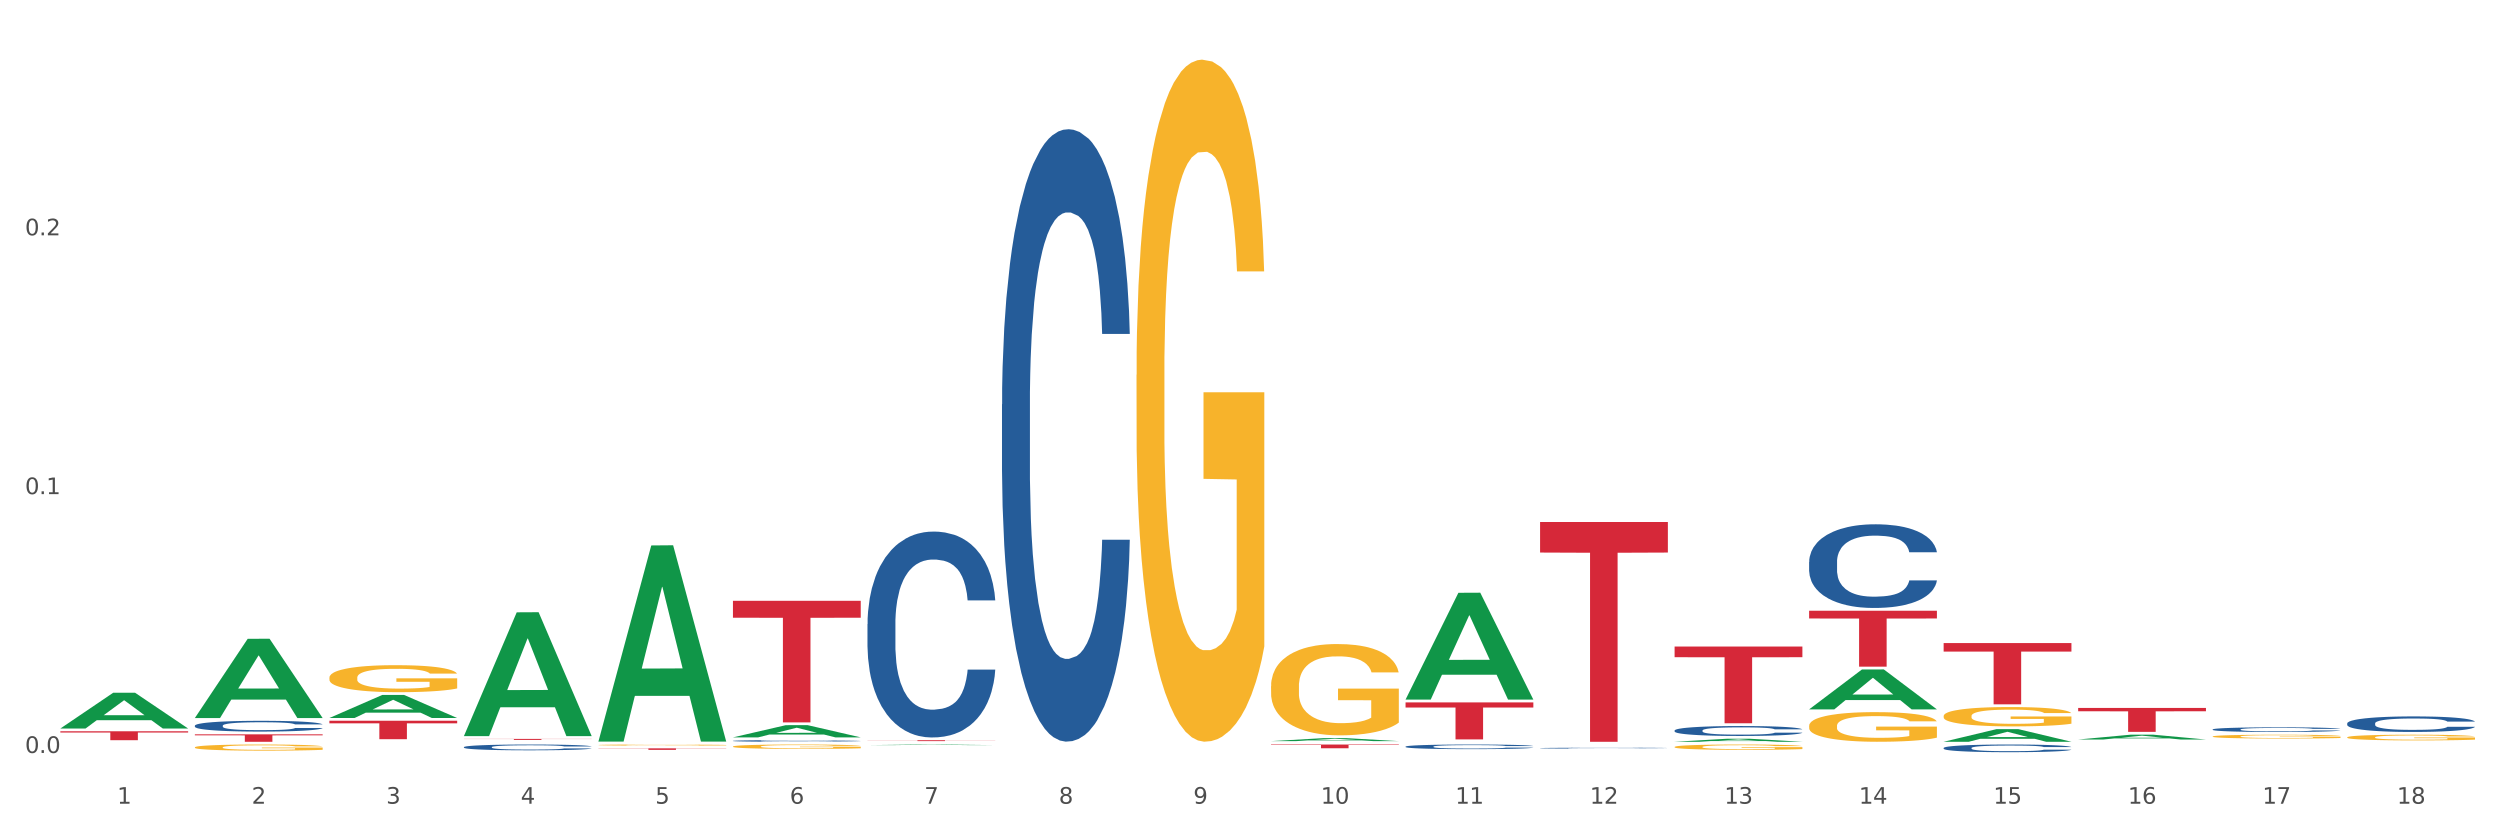<?xml version="1.0" encoding="utf-8" standalone="no"?>
<!DOCTYPE svg PUBLIC "-//W3C//DTD SVG 1.1//EN"
  "http://www.w3.org/Graphics/SVG/1.1/DTD/svg11.dtd">
<svg xmlns:xlink="http://www.w3.org/1999/xlink" width="1080pt" height="360pt" viewBox="0 0 1080 360" xmlns="http://www.w3.org/2000/svg" version="1.1">
 <rect x="0" y="0" width="1080" height="360" fill="#333333" stroke="none"/>
 <defs>
  <style type="text/css">*{stroke-linejoin: round; stroke-linecap: butt}</style>
 </defs>
 <g id="figure_1">
  <g id="patch_1">
   <path d="M 0 360 
L 1080 360 
L 1080 0 
L 0 0 
z
" style="fill: #ffffff; stroke: #ffffff; stroke-linejoin: miter"/>
  </g>
  <g id="axes_1">
   <g id="matplotlib.axis_1">
    <g id="xtick_1">
     <g id="text_1">
      <!-- 1 -->
      <g style="fill: #4d4d4d" transform="translate(50.617 347.204) scale(0.096 -0.096)">
       <defs>
        <path id="DejaVuSans-31" d="M 794 531 
L 1825 531 
L 1825 4091 
L 703 3866 
L 703 4441 
L 1819 4666 
L 2450 4666 
L 2450 531 
L 3481 531 
L 3481 0 
L 794 0 
L 794 531 
z
" transform="scale(0.016)"/>
       </defs>
       <use xlink:href="#DejaVuSans-31"/>
      </g>
     </g>
    </g>
    <g id="xtick_2">
     <g id="text_2">
      <!-- 2 -->
      <g style="fill: #4d4d4d" transform="translate(108.73 347.204) scale(0.096 -0.096)">
       <defs>
        <path id="DejaVuSans-32" d="M 1228 531 
L 3431 531 
L 3431 0 
L 469 0 
L 469 531 
Q 828 903 1448 1529 
Q 2069 2156 2228 2338 
Q 2531 2678 2651 2914 
Q 2772 3150 2772 3378 
Q 2772 3750 2511 3984 
Q 2250 4219 1831 4219 
Q 1534 4219 1204 4116 
Q 875 4013 500 3803 
L 500 4441 
Q 881 4594 1212 4672 
Q 1544 4750 1819 4750 
Q 2544 4750 2975 4387 
Q 3406 4025 3406 3419 
Q 3406 3131 3298 2873 
Q 3191 2616 2906 2266 
Q 2828 2175 2409 1742 
Q 1991 1309 1228 531 
z
" transform="scale(0.016)"/>
       </defs>
       <use xlink:href="#DejaVuSans-32"/>
      </g>
     </g>
    </g>
    <g id="xtick_3">
     <g id="text_3">
      <!-- 3 -->
      <g style="fill: #4d4d4d" transform="translate(166.843 347.204) scale(0.096 -0.096)">
       <defs>
        <path id="DejaVuSans-33" d="M 2597 2516 
Q 3050 2419 3304 2112 
Q 3559 1806 3559 1356 
Q 3559 666 3084 287 
Q 2609 -91 1734 -91 
Q 1441 -91 1130 -33 
Q 819 25 488 141 
L 488 750 
Q 750 597 1062 519 
Q 1375 441 1716 441 
Q 2309 441 2620 675 
Q 2931 909 2931 1356 
Q 2931 1769 2642 2001 
Q 2353 2234 1838 2234 
L 1294 2234 
L 1294 2753 
L 1863 2753 
Q 2328 2753 2575 2939 
Q 2822 3125 2822 3475 
Q 2822 3834 2567 4026 
Q 2313 4219 1838 4219 
Q 1578 4219 1281 4162 
Q 984 4106 628 3988 
L 628 4550 
Q 988 4650 1302 4700 
Q 1616 4750 1894 4750 
Q 2613 4750 3031 4423 
Q 3450 4097 3450 3541 
Q 3450 3153 3228 2886 
Q 3006 2619 2597 2516 
z
" transform="scale(0.016)"/>
       </defs>
       <use xlink:href="#DejaVuSans-33"/>
      </g>
     </g>
    </g>
    <g id="xtick_4">
     <g id="text_4">
      <!-- 4 -->
      <g style="fill: #4d4d4d" transform="translate(224.957 347.204) scale(0.096 -0.096)">
       <defs>
        <path id="DejaVuSans-34" d="M 2419 4116 
L 825 1625 
L 2419 1625 
L 2419 4116 
z
M 2253 4666 
L 3047 4666 
L 3047 1625 
L 3713 1625 
L 3713 1100 
L 3047 1100 
L 3047 0 
L 2419 0 
L 2419 1100 
L 313 1100 
L 313 1709 
L 2253 4666 
z
" transform="scale(0.016)"/>
       </defs>
       <use xlink:href="#DejaVuSans-34"/>
      </g>
     </g>
    </g>
    <g id="xtick_5">
     <g id="text_5">
      <!-- 5 -->
      <g style="fill: #4d4d4d" transform="translate(283.07 347.204) scale(0.096 -0.096)">
       <defs>
        <path id="DejaVuSans-35" d="M 691 4666 
L 3169 4666 
L 3169 4134 
L 1269 4134 
L 1269 2991 
Q 1406 3038 1543 3061 
Q 1681 3084 1819 3084 
Q 2600 3084 3056 2656 
Q 3513 2228 3513 1497 
Q 3513 744 3044 326 
Q 2575 -91 1722 -91 
Q 1428 -91 1123 -41 
Q 819 9 494 109 
L 494 744 
Q 775 591 1075 516 
Q 1375 441 1709 441 
Q 2250 441 2565 725 
Q 2881 1009 2881 1497 
Q 2881 1984 2565 2268 
Q 2250 2553 1709 2553 
Q 1456 2553 1204 2497 
Q 953 2441 691 2322 
L 691 4666 
z
" transform="scale(0.016)"/>
       </defs>
       <use xlink:href="#DejaVuSans-35"/>
      </g>
     </g>
    </g>
    <g id="xtick_6">
     <g id="text_6">
      <!-- 6 -->
      <g style="fill: #4d4d4d" transform="translate(341.183 347.204) scale(0.096 -0.096)">
       <defs>
        <path id="DejaVuSans-36" d="M 2113 2584 
Q 1688 2584 1439 2293 
Q 1191 2003 1191 1497 
Q 1191 994 1439 701 
Q 1688 409 2113 409 
Q 2538 409 2786 701 
Q 3034 994 3034 1497 
Q 3034 2003 2786 2293 
Q 2538 2584 2113 2584 
z
M 3366 4563 
L 3366 3988 
Q 3128 4100 2886 4159 
Q 2644 4219 2406 4219 
Q 1781 4219 1451 3797 
Q 1122 3375 1075 2522 
Q 1259 2794 1537 2939 
Q 1816 3084 2150 3084 
Q 2853 3084 3261 2657 
Q 3669 2231 3669 1497 
Q 3669 778 3244 343 
Q 2819 -91 2113 -91 
Q 1303 -91 875 529 
Q 447 1150 447 2328 
Q 447 3434 972 4092 
Q 1497 4750 2381 4750 
Q 2619 4750 2861 4703 
Q 3103 4656 3366 4563 
z
" transform="scale(0.016)"/>
       </defs>
       <use xlink:href="#DejaVuSans-36"/>
      </g>
     </g>
    </g>
    <g id="xtick_7">
     <g id="text_7">
      <!-- 7 -->
      <g style="fill: #4d4d4d" transform="translate(399.296 347.204) scale(0.096 -0.096)">
       <defs>
        <path id="DejaVuSans-37" d="M 525 4666 
L 3525 4666 
L 3525 4397 
L 1831 0 
L 1172 0 
L 2766 4134 
L 525 4134 
L 525 4666 
z
" transform="scale(0.016)"/>
       </defs>
       <use xlink:href="#DejaVuSans-37"/>
      </g>
     </g>
    </g>
    <g id="xtick_8">
     <g id="text_8">
      <!-- 8 -->
      <g style="fill: #4d4d4d" transform="translate(457.41 347.204) scale(0.096 -0.096)">
       <defs>
        <path id="DejaVuSans-38" d="M 2034 2216 
Q 1584 2216 1326 1975 
Q 1069 1734 1069 1313 
Q 1069 891 1326 650 
Q 1584 409 2034 409 
Q 2484 409 2743 651 
Q 3003 894 3003 1313 
Q 3003 1734 2745 1975 
Q 2488 2216 2034 2216 
z
M 1403 2484 
Q 997 2584 770 2862 
Q 544 3141 544 3541 
Q 544 4100 942 4425 
Q 1341 4750 2034 4750 
Q 2731 4750 3128 4425 
Q 3525 4100 3525 3541 
Q 3525 3141 3298 2862 
Q 3072 2584 2669 2484 
Q 3125 2378 3379 2068 
Q 3634 1759 3634 1313 
Q 3634 634 3220 271 
Q 2806 -91 2034 -91 
Q 1263 -91 848 271 
Q 434 634 434 1313 
Q 434 1759 690 2068 
Q 947 2378 1403 2484 
z
M 1172 3481 
Q 1172 3119 1398 2916 
Q 1625 2713 2034 2713 
Q 2441 2713 2670 2916 
Q 2900 3119 2900 3481 
Q 2900 3844 2670 4047 
Q 2441 4250 2034 4250 
Q 1625 4250 1398 4047 
Q 1172 3844 1172 3481 
z
" transform="scale(0.016)"/>
       </defs>
       <use xlink:href="#DejaVuSans-38"/>
      </g>
     </g>
    </g>
    <g id="xtick_9">
     <g id="text_9">
      <!-- 9 -->
      <g style="fill: #4d4d4d" transform="translate(515.523 347.204) scale(0.096 -0.096)">
       <defs>
        <path id="DejaVuSans-39" d="M 703 97 
L 703 672 
Q 941 559 1184 500 
Q 1428 441 1663 441 
Q 2288 441 2617 861 
Q 2947 1281 2994 2138 
Q 2813 1869 2534 1725 
Q 2256 1581 1919 1581 
Q 1219 1581 811 2004 
Q 403 2428 403 3163 
Q 403 3881 828 4315 
Q 1253 4750 1959 4750 
Q 2769 4750 3195 4129 
Q 3622 3509 3622 2328 
Q 3622 1225 3098 567 
Q 2575 -91 1691 -91 
Q 1453 -91 1209 -44 
Q 966 3 703 97 
z
M 1959 2075 
Q 2384 2075 2632 2365 
Q 2881 2656 2881 3163 
Q 2881 3666 2632 3958 
Q 2384 4250 1959 4250 
Q 1534 4250 1286 3958 
Q 1038 3666 1038 3163 
Q 1038 2656 1286 2365 
Q 1534 2075 1959 2075 
z
" transform="scale(0.016)"/>
       </defs>
       <use xlink:href="#DejaVuSans-39"/>
      </g>
     </g>
    </g>
    <g id="xtick_10">
     <g id="text_10">
      <!-- 10 -->
      <g style="fill: #4d4d4d" transform="translate(570.582 347.204) scale(0.096 -0.096)">
       <defs>
        <path id="DejaVuSans-30" d="M 2034 4250 
Q 1547 4250 1301 3770 
Q 1056 3291 1056 2328 
Q 1056 1369 1301 889 
Q 1547 409 2034 409 
Q 2525 409 2770 889 
Q 3016 1369 3016 2328 
Q 3016 3291 2770 3770 
Q 2525 4250 2034 4250 
z
M 2034 4750 
Q 2819 4750 3233 4129 
Q 3647 3509 3647 2328 
Q 3647 1150 3233 529 
Q 2819 -91 2034 -91 
Q 1250 -91 836 529 
Q 422 1150 422 2328 
Q 422 3509 836 4129 
Q 1250 4750 2034 4750 
z
" transform="scale(0.016)"/>
       </defs>
       <use xlink:href="#DejaVuSans-31"/>
       <use xlink:href="#DejaVuSans-30" transform="translate(63.623 0)"/>
      </g>
     </g>
    </g>
    <g id="xtick_11">
     <g id="text_11">
      <!-- 11 -->
      <g style="fill: #4d4d4d" transform="translate(628.695 347.204) scale(0.096 -0.096)">
       <use xlink:href="#DejaVuSans-31"/>
       <use xlink:href="#DejaVuSans-31" transform="translate(63.623 0)"/>
      </g>
     </g>
    </g>
    <g id="xtick_12">
     <g id="text_12">
      <!-- 12 -->
      <g style="fill: #4d4d4d" transform="translate(686.809 347.204) scale(0.096 -0.096)">
       <use xlink:href="#DejaVuSans-31"/>
       <use xlink:href="#DejaVuSans-32" transform="translate(63.623 0)"/>
      </g>
     </g>
    </g>
    <g id="xtick_13">
     <g id="text_13">
      <!-- 13 -->
      <g style="fill: #4d4d4d" transform="translate(744.922 347.204) scale(0.096 -0.096)">
       <use xlink:href="#DejaVuSans-31"/>
       <use xlink:href="#DejaVuSans-33" transform="translate(63.623 0)"/>
      </g>
     </g>
    </g>
    <g id="xtick_14">
     <g id="text_14">
      <!-- 14 -->
      <g style="fill: #4d4d4d" transform="translate(803.035 347.204) scale(0.096 -0.096)">
       <use xlink:href="#DejaVuSans-31"/>
       <use xlink:href="#DejaVuSans-34" transform="translate(63.623 0)"/>
      </g>
     </g>
    </g>
    <g id="xtick_15">
     <g id="text_15">
      <!-- 15 -->
      <g style="fill: #4d4d4d" transform="translate(861.148 347.204) scale(0.096 -0.096)">
       <use xlink:href="#DejaVuSans-31"/>
       <use xlink:href="#DejaVuSans-35" transform="translate(63.623 0)"/>
      </g>
     </g>
    </g>
    <g id="xtick_16">
     <g id="text_16">
      <!-- 16 -->
      <g style="fill: #4d4d4d" transform="translate(919.262 347.204) scale(0.096 -0.096)">
       <use xlink:href="#DejaVuSans-31"/>
       <use xlink:href="#DejaVuSans-36" transform="translate(63.623 0)"/>
      </g>
     </g>
    </g>
    <g id="xtick_17">
     <g id="text_17">
      <!-- 17 -->
      <g style="fill: #4d4d4d" transform="translate(977.375 347.204) scale(0.096 -0.096)">
       <use xlink:href="#DejaVuSans-31"/>
       <use xlink:href="#DejaVuSans-37" transform="translate(63.623 0)"/>
      </g>
     </g>
    </g>
    <g id="xtick_18">
     <g id="text_18">
      <!-- 18 -->
      <g style="fill: #4d4d4d" transform="translate(1035.488 347.204) scale(0.096 -0.096)">
       <use xlink:href="#DejaVuSans-31"/>
       <use xlink:href="#DejaVuSans-38" transform="translate(63.623 0)"/>
      </g>
     </g>
    </g>
    <g id="xtick_19"/>
    <g id="xtick_20"/>
    <g id="xtick_21"/>
    <g id="xtick_22"/>
    <g id="xtick_23"/>
    <g id="xtick_24"/>
    <g id="xtick_25"/>
    <g id="xtick_26"/>
    <g id="xtick_27"/>
    <g id="xtick_28"/>
    <g id="xtick_29"/>
    <g id="xtick_30"/>
    <g id="xtick_31"/>
    <g id="xtick_32"/>
    <g id="xtick_33"/>
    <g id="xtick_34"/>
    <g id="xtick_35"/>
   </g>
   <g id="matplotlib.axis_2">
    <g id="ytick_1">
     <g id="text_19">
      <!-- 0.0 -->
      <g style="fill: #4d4d4d" transform="translate(10.8 325.276) scale(0.096 -0.096)">
       <defs>
        <path id="DejaVuSans-2e" d="M 684 794 
L 1344 794 
L 1344 0 
L 684 0 
L 684 794 
z
" transform="scale(0.016)"/>
       </defs>
       <use xlink:href="#DejaVuSans-30"/>
       <use xlink:href="#DejaVuSans-2e" transform="translate(63.623 0)"/>
       <use xlink:href="#DejaVuSans-30" transform="translate(95.41 0)"/>
      </g>
     </g>
    </g>
    <g id="ytick_2">
     <g id="text_20">
      <!-- 0.1 -->
      <g style="fill: #4d4d4d" transform="translate(10.8 213.466) scale(0.096 -0.096)">
       <use xlink:href="#DejaVuSans-30"/>
       <use xlink:href="#DejaVuSans-2e" transform="translate(63.623 0)"/>
       <use xlink:href="#DejaVuSans-31" transform="translate(95.41 0)"/>
      </g>
     </g>
    </g>
    <g id="ytick_3">
     <g id="text_21">
      <!-- 0.2 -->
      <g style="fill: #4d4d4d" transform="translate(10.8 101.657) scale(0.096 -0.096)">
       <use xlink:href="#DejaVuSans-30"/>
       <use xlink:href="#DejaVuSans-2e" transform="translate(63.623 0)"/>
       <use xlink:href="#DejaVuSans-32" transform="translate(95.41 0)"/>
      </g>
     </g>
    </g>
    <g id="ytick_4"/>
    <g id="ytick_5"/>
    <g id="ytick_6"/>
   </g>
   <g id="PolyCollection_1">
    <path d="M 26.067 314.702 
L 26.124 314.688 
L 48.89 299.274 
L 58.338 299.26 
L 81.275 314.731 
L 70.347 314.731 
L 65.395 311.128 
L 41.889 311.128 
L 41.719 311.186 
L 36.938 314.731 
L 26.067 314.731 
L 26.067 314.702 
L 44.849 308.978 
L 62.436 308.964 
L 53.728 302.557 
L 53.614 302.528 
L 53.5 302.572 
L 44.792 308.964 
L 44.849 308.978 
L 26.067 314.702 
z
" clip-path="url(#pbe1aa0fbc5)" style="fill: #109648"/>
    <path d="M 84.18 310.14 
L 84.237 310.108 
L 107.003 275.963 
L 116.451 275.931 
L 139.388 310.205 
L 128.46 310.205 
L 123.509 302.224 
L 100.003 302.224 
L 99.832 302.352 
L 95.051 310.205 
L 84.18 310.205 
L 84.18 310.14 
L 102.962 297.461 
L 120.549 297.428 
L 111.841 283.236 
L 111.727 283.172 
L 111.613 283.268 
L 102.905 297.428 
L 102.962 297.461 
L 84.18 310.14 
z
" clip-path="url(#pbe1aa0fbc5)" style="fill: #109648"/>
    <path d="M 549.086 321.629 
L 604.294 321.629 
L 604.294 321.852 
L 582.577 321.854 
L 582.577 323.238 
L 570.672 323.238 
L 570.672 321.854 
L 549.086 321.852 
L 549.086 321.63 
L 549.086 321.629 
z
" clip-path="url(#pbe1aa0fbc5)" style="fill: #d62839"/>
    <path d="M 374.747 319.775 
L 429.954 319.775 
L 429.954 319.828 
L 408.237 319.829 
L 408.237 320.161 
L 396.332 320.161 
L 396.332 319.829 
L 374.747 319.828 
L 374.747 319.775 
L 374.747 319.775 
z
" clip-path="url(#pbe1aa0fbc5)" style="fill: #d62839"/>
    <path d="M 316.633 259.549 
L 371.841 259.549 
L 371.841 266.849 
L 350.124 266.898 
L 350.124 312.084 
L 338.219 312.084 
L 338.219 266.898 
L 316.633 266.849 
L 316.633 259.598 
L 316.633 259.549 
z
" clip-path="url(#pbe1aa0fbc5)" style="fill: #d62839"/>
    <path d="M 258.52 323.287 
L 313.728 323.287 
L 313.728 323.379 
L 292.011 323.38 
L 292.011 323.946 
L 280.106 323.946 
L 280.106 323.38 
L 258.52 323.379 
L 258.52 323.288 
L 258.52 323.287 
z
" clip-path="url(#pbe1aa0fbc5)" style="fill: #d62839"/>
    <path d="M 200.407 319.206 
L 255.614 319.206 
L 255.614 319.267 
L 233.898 319.267 
L 233.898 319.643 
L 221.993 319.643 
L 221.993 319.267 
L 200.407 319.267 
L 200.407 319.207 
L 200.407 319.206 
z
" clip-path="url(#pbe1aa0fbc5)" style="fill: #d62839"/>
    <path d="M 142.294 311.369 
L 197.501 311.369 
L 197.501 312.476 
L 175.784 312.483 
L 175.784 319.334 
L 163.879 319.334 
L 163.879 312.483 
L 142.294 312.476 
L 142.294 311.376 
L 142.294 311.369 
z
" clip-path="url(#pbe1aa0fbc5)" style="fill: #d62839"/>
    <path d="M 607.2 303.424 
L 662.407 303.424 
L 662.407 305.645 
L 640.69 305.66 
L 640.69 319.409 
L 628.785 319.409 
L 628.785 305.66 
L 607.2 305.645 
L 607.2 303.439 
L 607.2 303.424 
z
" clip-path="url(#pbe1aa0fbc5)" style="fill: #d62839"/>
    <path d="M 665.313 225.509 
L 720.52 225.509 
L 720.52 238.702 
L 698.804 238.791 
L 698.804 320.445 
L 686.899 320.445 
L 686.899 238.791 
L 665.313 238.702 
L 665.313 225.598 
L 665.313 225.509 
z
" clip-path="url(#pbe1aa0fbc5)" style="fill: #d62839"/>
    <path d="M 781.539 263.827 
L 836.747 263.827 
L 836.747 267.187 
L 815.03 267.21 
L 815.03 288.009 
L 803.125 288.009 
L 803.125 267.21 
L 781.539 267.187 
L 781.539 263.849 
L 781.539 263.827 
z
" clip-path="url(#pbe1aa0fbc5)" style="fill: #d62839"/>
    <path d="M 723.426 279.309 
L 778.634 279.309 
L 778.634 283.916 
L 756.917 283.947 
L 756.917 312.461 
L 745.012 312.461 
L 745.012 283.947 
L 723.426 283.916 
L 723.426 279.34 
L 723.426 279.309 
z
" clip-path="url(#pbe1aa0fbc5)" style="fill: #d62839"/>
    <path d="M 839.653 323.121 
L 839.718 323.118 
L 839.718 323.033 
L 839.914 322.917 
L 840.631 322.705 
L 841.545 322.544 
L 843.111 322.356 
L 843.96 322.278 
L 845.069 322.19 
L 847.353 322.047 
L 849.963 321.926 
L 851.79 321.859 
L 853.161 321.817 
L 856.228 321.741 
L 857.99 321.707 
L 859.817 321.68 
L 861.383 321.662 
L 863.994 321.641 
L 866.082 321.632 
L 868.496 321.629 
L 870.519 321.632 
L 873.195 321.644 
L 877.11 321.68 
L 878.611 321.701 
L 880.634 321.738 
L 882.722 321.786 
L 884.419 321.835 
L 886.377 321.905 
L 888.4 321.996 
L 890.357 322.111 
L 891.728 322.217 
L 892.837 322.329 
L 893.816 322.466 
L 894.534 322.614 
L 894.86 322.739 
L 882.918 322.739 
L 882.592 322.626 
L 881.939 322.505 
L 881.287 322.423 
L 880.569 322.356 
L 879.46 322.281 
L 878.481 322.232 
L 876.849 322.174 
L 875.348 322.138 
L 874.108 322.117 
L 872.608 322.099 
L 869.41 322.08 
L 867.126 322.08 
L 865.69 322.086 
L 863.928 322.102 
L 862.427 322.123 
L 860.665 322.159 
L 859.295 322.199 
L 857.925 322.25 
L 857.142 322.287 
L 855.967 322.353 
L 855.184 322.408 
L 854.14 322.502 
L 853.552 322.569 
L 852.508 322.742 
L 852.051 322.869 
L 851.856 322.957 
L 851.725 323.054 
L 851.725 323.527 
L 852.117 323.739 
L 852.443 323.83 
L 852.965 323.933 
L 853.944 324.067 
L 855.38 324.197 
L 856.881 324.291 
L 858.12 324.349 
L 859.295 324.391 
L 860.47 324.425 
L 861.905 324.455 
L 863.08 324.473 
L 864.842 324.492 
L 866.93 324.501 
L 868.562 324.501 
L 871.89 324.485 
L 873.391 324.47 
L 874.826 324.449 
L 876.392 324.416 
L 877.632 324.379 
L 878.35 324.352 
L 879.525 324.294 
L 880.438 324.234 
L 881.221 324.164 
L 881.744 324.103 
L 882.331 324.012 
L 882.788 323.909 
L 882.918 323.855 
L 894.86 323.855 
L 894.599 323.964 
L 894.142 324.07 
L 893.229 324.213 
L 892.511 324.294 
L 891.402 324.394 
L 890.227 324.479 
L 888.596 324.573 
L 887.095 324.643 
L 885.528 324.704 
L 883.832 324.758 
L 880.765 324.834 
L 879.655 324.855 
L 877.306 324.892 
L 875.479 324.913 
L 872.803 324.934 
L 870.062 324.946 
L 867.191 324.95 
L 864.646 324.943 
L 861.84 324.925 
L 860.078 324.907 
L 858.12 324.88 
L 855.836 324.837 
L 853.683 324.786 
L 851.66 324.725 
L 849.767 324.655 
L 848.006 324.576 
L 845.722 324.446 
L 844.025 324.319 
L 842.785 324.2 
L 841.937 324.1 
L 841.088 323.973 
L 840.631 323.885 
L 839.914 323.673 
L 839.653 323.476 
L 839.653 323.121 
z
" clip-path="url(#pbe1aa0fbc5)" style="fill: #255c99"/>
    <path d="M 549.086 320.164 
L 549.143 320.163 
L 571.909 318.861 
L 581.357 318.86 
L 604.294 320.166 
L 593.366 320.166 
L 588.415 319.862 
L 564.909 319.862 
L 564.738 319.867 
L 559.957 320.166 
L 549.086 320.166 
L 549.086 320.164 
L 567.868 319.68 
L 585.455 319.679 
L 576.747 319.138 
L 576.633 319.136 
L 576.519 319.139 
L 567.811 319.679 
L 567.868 319.68 
L 549.086 320.164 
z
" clip-path="url(#pbe1aa0fbc5)" style="fill: #109648"/>
    <path d="M 374.747 321.9 
L 374.803 321.9 
L 397.569 321.629 
L 407.017 321.629 
L 429.954 321.9 
L 419.026 321.9 
L 414.075 321.837 
L 390.569 321.837 
L 390.398 321.838 
L 385.617 321.9 
L 374.747 321.9 
L 374.747 321.9 
L 393.529 321.799 
L 411.115 321.799 
L 402.407 321.686 
L 402.293 321.686 
L 402.18 321.687 
L 393.472 321.799 
L 393.529 321.799 
L 374.747 321.9 
z
" clip-path="url(#pbe1aa0fbc5)" style="fill: #109648"/>
    <path d="M 897.766 319.47 
L 897.823 319.468 
L 920.589 317.366 
L 930.037 317.364 
L 952.973 319.474 
L 942.046 319.474 
L 937.094 318.983 
L 913.588 318.983 
L 913.418 318.99 
L 908.637 319.474 
L 897.766 319.474 
L 897.766 319.47 
L 916.548 318.689 
L 934.135 318.687 
L 925.427 317.813 
L 925.313 317.809 
L 925.199 317.815 
L 916.491 318.687 
L 916.548 318.689 
L 897.766 319.47 
z
" clip-path="url(#pbe1aa0fbc5)" style="fill: #109648"/>
    <path d="M 258.52 320.205 
L 258.577 320.125 
L 281.343 235.631 
L 290.791 235.551 
L 313.728 320.364 
L 302.8 320.364 
L 297.848 300.614 
L 274.342 300.614 
L 274.172 300.933 
L 269.391 320.364 
L 258.52 320.364 
L 258.52 320.205 
L 277.302 288.828 
L 294.889 288.748 
L 286.181 253.629 
L 286.067 253.47 
L 285.953 253.708 
L 277.245 288.748 
L 277.302 288.828 
L 258.52 320.205 
z
" clip-path="url(#pbe1aa0fbc5)" style="fill: #109648"/>
    <path d="M 316.633 318.542 
L 316.69 318.537 
L 339.456 313.272 
L 348.904 313.267 
L 371.841 318.552 
L 360.913 318.552 
L 355.962 317.322 
L 332.456 317.322 
L 332.285 317.341 
L 327.504 318.552 
L 316.633 318.552 
L 316.633 318.542 
L 335.415 316.587 
L 353.002 316.582 
L 344.294 314.394 
L 344.18 314.384 
L 344.066 314.399 
L 335.358 316.582 
L 335.415 316.587 
L 316.633 318.542 
z
" clip-path="url(#pbe1aa0fbc5)" style="fill: #109648"/>
    <path d="M 839.653 320.435 
L 839.71 320.43 
L 862.476 314.992 
L 871.923 314.987 
L 894.86 320.445 
L 883.933 320.445 
L 878.981 319.174 
L 855.475 319.174 
L 855.304 319.195 
L 850.523 320.445 
L 839.653 320.445 
L 839.653 320.435 
L 858.435 318.415 
L 876.021 318.41 
L 867.313 316.15 
L 867.2 316.14 
L 867.086 316.155 
L 858.378 318.41 
L 858.435 318.415 
L 839.653 320.435 
z
" clip-path="url(#pbe1aa0fbc5)" style="fill: #109648"/>
    <path d="M 781.539 306.425 
L 781.596 306.409 
L 804.362 289.209 
L 813.81 289.193 
L 836.747 306.458 
L 825.819 306.458 
L 820.868 302.437 
L 797.362 302.437 
L 797.191 302.502 
L 792.41 306.458 
L 781.539 306.458 
L 781.539 306.425 
L 800.321 300.038 
L 817.908 300.022 
L 809.2 292.873 
L 809.086 292.84 
L 808.972 292.889 
L 800.264 300.022 
L 800.321 300.038 
L 781.539 306.425 
z
" clip-path="url(#pbe1aa0fbc5)" style="fill: #109648"/>
    <path d="M 723.426 320.443 
L 723.483 320.441 
L 746.249 319.125 
L 755.697 319.124 
L 778.634 320.445 
L 767.706 320.445 
L 762.754 320.137 
L 739.248 320.137 
L 739.078 320.142 
L 734.297 320.445 
L 723.426 320.445 
L 723.426 320.443 
L 742.208 319.954 
L 759.795 319.953 
L 751.087 319.406 
L 750.973 319.403 
L 750.859 319.407 
L 742.151 319.953 
L 742.208 319.954 
L 723.426 320.443 
z
" clip-path="url(#pbe1aa0fbc5)" style="fill: #109648"/>
    <path d="M 607.2 302.154 
L 607.257 302.11 
L 630.023 256.087 
L 639.47 256.043 
L 662.407 302.24 
L 651.479 302.24 
L 646.528 291.483 
L 623.022 291.483 
L 622.851 291.656 
L 618.07 302.24 
L 607.2 302.24 
L 607.2 302.154 
L 625.982 285.063 
L 643.568 285.02 
L 634.86 265.89 
L 634.746 265.803 
L 634.633 265.933 
L 625.925 285.02 
L 625.982 285.063 
L 607.2 302.154 
z
" clip-path="url(#pbe1aa0fbc5)" style="fill: #109648"/>
    <path d="M 955.879 315.106 
L 955.944 315.104 
L 955.944 315.053 
L 956.14 314.983 
L 956.858 314.853 
L 957.772 314.756 
L 959.338 314.642 
L 960.186 314.594 
L 961.295 314.54 
L 963.579 314.454 
L 966.19 314.38 
L 968.017 314.339 
L 969.387 314.313 
L 972.454 314.267 
L 974.216 314.247 
L 976.044 314.231 
L 977.61 314.219 
L 980.22 314.207 
L 982.308 314.201 
L 984.723 314.199 
L 986.746 314.201 
L 989.421 314.208 
L 993.337 314.231 
L 994.838 314.243 
L 996.861 314.266 
L 998.949 314.295 
L 1000.646 314.325 
L 1002.603 314.367 
L 1004.626 314.422 
L 1006.584 314.492 
L 1007.954 314.557 
L 1009.064 314.625 
L 1010.043 314.708 
L 1010.76 314.798 
L 1011.087 314.874 
L 999.145 314.874 
L 998.818 314.806 
L 998.166 314.732 
L 997.513 314.682 
L 996.795 314.642 
L 995.686 314.595 
L 994.707 314.566 
L 993.076 314.531 
L 991.575 314.509 
L 990.335 314.496 
L 988.834 314.485 
L 985.636 314.474 
L 983.352 314.474 
L 981.917 314.477 
L 980.155 314.487 
L 978.654 314.5 
L 976.892 314.522 
L 975.522 314.546 
L 974.151 314.577 
L 973.368 314.599 
L 972.193 314.64 
L 971.41 314.673 
L 970.366 314.73 
L 969.779 314.771 
L 968.735 314.876 
L 968.278 314.953 
L 968.082 315.006 
L 967.952 315.065 
L 967.952 315.353 
L 968.343 315.482 
L 968.67 315.537 
L 969.192 315.6 
L 970.17 315.681 
L 971.606 315.76 
L 973.107 315.817 
L 974.347 315.852 
L 975.522 315.878 
L 976.696 315.899 
L 978.132 315.917 
L 979.306 315.928 
L 981.068 315.939 
L 983.157 315.945 
L 984.788 315.945 
L 988.116 315.935 
L 989.617 315.926 
L 991.053 315.913 
L 992.619 315.893 
L 993.859 315.871 
L 994.577 315.854 
L 995.751 315.819 
L 996.665 315.782 
L 997.448 315.74 
L 997.97 315.703 
L 998.557 315.648 
L 999.014 315.585 
L 999.145 315.552 
L 1011.087 315.552 
L 1010.826 315.618 
L 1010.369 315.683 
L 1009.455 315.77 
L 1008.737 315.819 
L 1007.628 315.88 
L 1006.453 315.932 
L 1004.822 315.989 
L 1003.321 316.031 
L 1001.755 316.068 
L 1000.058 316.101 
L 996.991 316.147 
L 995.882 316.16 
L 993.533 316.182 
L 991.705 316.195 
L 989.03 316.208 
L 986.289 316.216 
L 983.418 316.217 
L 980.873 316.214 
L 978.067 316.203 
L 976.305 316.192 
L 974.347 316.175 
L 972.063 316.149 
L 969.909 316.118 
L 967.886 316.081 
L 965.994 316.039 
L 964.232 315.991 
L 961.948 315.911 
L 960.251 315.834 
L 959.011 315.762 
L 958.163 315.701 
L 957.315 315.624 
L 956.858 315.57 
L 956.14 315.441 
L 955.879 315.322 
L 955.879 315.106 
z
" clip-path="url(#pbe1aa0fbc5)" style="fill: #255c99"/>
    <path d="M 1013.992 312.506 
L 1014.058 312.5 
L 1014.058 312.328 
L 1014.253 312.095 
L 1014.971 311.666 
L 1015.885 311.341 
L 1017.451 310.96 
L 1018.299 310.801 
L 1019.409 310.623 
L 1021.693 310.335 
L 1024.303 310.089 
L 1026.13 309.954 
L 1027.501 309.868 
L 1030.568 309.715 
L 1032.33 309.648 
L 1034.157 309.592 
L 1035.723 309.556 
L 1038.333 309.513 
L 1040.422 309.494 
L 1042.836 309.488 
L 1044.859 309.494 
L 1047.535 309.519 
L 1051.45 309.592 
L 1052.951 309.635 
L 1054.974 309.709 
L 1057.062 309.807 
L 1058.759 309.905 
L 1060.717 310.046 
L 1062.74 310.23 
L 1064.697 310.463 
L 1066.068 310.678 
L 1067.177 310.905 
L 1068.156 311.181 
L 1068.874 311.482 
L 1069.2 311.733 
L 1057.258 311.733 
L 1056.932 311.506 
L 1056.279 311.261 
L 1055.627 311.095 
L 1054.909 310.96 
L 1053.799 310.807 
L 1052.82 310.709 
L 1051.189 310.592 
L 1049.688 310.519 
L 1048.448 310.476 
L 1046.947 310.439 
L 1043.75 310.402 
L 1041.466 310.402 
L 1040.03 310.414 
L 1038.268 310.445 
L 1036.767 310.488 
L 1035.005 310.562 
L 1033.635 310.641 
L 1032.264 310.746 
L 1031.481 310.819 
L 1030.307 310.954 
L 1029.524 311.065 
L 1028.48 311.255 
L 1027.892 311.39 
L 1026.848 311.739 
L 1026.391 311.997 
L 1026.196 312.175 
L 1026.065 312.371 
L 1026.065 313.328 
L 1026.457 313.758 
L 1026.783 313.942 
L 1027.305 314.15 
L 1028.284 314.42 
L 1029.719 314.684 
L 1031.22 314.874 
L 1032.46 314.991 
L 1033.635 315.076 
L 1034.809 315.144 
L 1036.245 315.205 
L 1037.42 315.242 
L 1039.182 315.279 
L 1041.27 315.297 
L 1042.901 315.297 
L 1046.229 315.267 
L 1047.73 315.236 
L 1049.166 315.193 
L 1050.732 315.126 
L 1051.972 315.052 
L 1052.69 314.997 
L 1053.865 314.88 
L 1054.778 314.757 
L 1055.561 314.616 
L 1056.083 314.494 
L 1056.671 314.31 
L 1057.127 314.101 
L 1057.258 313.991 
L 1069.2 313.991 
L 1068.939 314.212 
L 1068.482 314.426 
L 1067.569 314.715 
L 1066.851 314.88 
L 1065.741 315.083 
L 1064.567 315.254 
L 1062.935 315.445 
L 1061.434 315.586 
L 1059.868 315.708 
L 1058.172 315.819 
L 1055.104 315.972 
L 1053.995 316.015 
L 1051.646 316.089 
L 1049.819 316.132 
L 1047.143 316.175 
L 1044.402 316.199 
L 1041.531 316.205 
L 1038.986 316.193 
L 1036.18 316.156 
L 1034.418 316.119 
L 1032.46 316.064 
L 1030.176 315.978 
L 1028.023 315.874 
L 1026 315.751 
L 1024.107 315.61 
L 1022.345 315.451 
L 1020.061 315.187 
L 1018.365 314.929 
L 1017.125 314.69 
L 1016.276 314.488 
L 1015.428 314.23 
L 1014.971 314.052 
L 1014.253 313.623 
L 1013.992 313.224 
L 1013.992 312.506 
z
" clip-path="url(#pbe1aa0fbc5)" style="fill: #255c99"/>
    <path d="M 607.2 322.528 
L 607.265 322.526 
L 607.265 322.475 
L 607.461 322.405 
L 608.178 322.277 
L 609.092 322.181 
L 610.658 322.067 
L 611.507 322.02 
L 612.616 321.967 
L 614.9 321.881 
L 617.51 321.808 
L 619.337 321.767 
L 620.708 321.742 
L 623.775 321.696 
L 625.537 321.676 
L 627.364 321.66 
L 628.93 321.649 
L 631.541 321.636 
L 633.629 321.63 
L 636.043 321.629 
L 638.066 321.63 
L 640.742 321.638 
L 644.657 321.66 
L 646.158 321.672 
L 648.181 321.694 
L 650.269 321.724 
L 651.966 321.753 
L 653.924 321.795 
L 655.947 321.85 
L 657.904 321.919 
L 659.275 321.983 
L 660.384 322.051 
L 661.363 322.133 
L 662.081 322.223 
L 662.407 322.298 
L 650.465 322.298 
L 650.139 322.23 
L 649.486 322.157 
L 648.834 322.107 
L 648.116 322.067 
L 647.006 322.022 
L 646.028 321.992 
L 644.396 321.958 
L 642.895 321.936 
L 641.655 321.923 
L 640.154 321.912 
L 636.957 321.901 
L 634.673 321.901 
L 633.237 321.905 
L 631.475 321.914 
L 629.974 321.926 
L 628.212 321.948 
L 626.842 321.972 
L 625.472 322.003 
L 624.689 322.025 
L 623.514 322.065 
L 622.731 322.098 
L 621.687 322.155 
L 621.099 322.195 
L 620.055 322.299 
L 619.598 322.376 
L 619.403 322.429 
L 619.272 322.488 
L 619.272 322.773 
L 619.664 322.901 
L 619.99 322.956 
L 620.512 323.018 
L 621.491 323.098 
L 622.927 323.177 
L 624.427 323.233 
L 625.667 323.268 
L 626.842 323.294 
L 628.017 323.314 
L 629.452 323.332 
L 630.627 323.343 
L 632.389 323.354 
L 634.477 323.36 
L 636.109 323.36 
L 639.437 323.35 
L 640.938 323.341 
L 642.373 323.328 
L 643.939 323.308 
L 645.179 323.286 
L 645.897 323.27 
L 647.072 323.235 
L 647.985 323.199 
L 648.768 323.157 
L 649.29 323.12 
L 649.878 323.065 
L 650.335 323.003 
L 650.465 322.97 
L 662.407 322.97 
L 662.146 323.036 
L 661.689 323.1 
L 660.776 323.186 
L 660.058 323.235 
L 658.949 323.296 
L 657.774 323.347 
L 656.142 323.403 
L 654.642 323.445 
L 653.075 323.482 
L 651.379 323.515 
L 648.312 323.561 
L 647.202 323.573 
L 644.853 323.595 
L 643.026 323.608 
L 640.35 323.621 
L 637.609 323.628 
L 634.738 323.63 
L 632.193 323.626 
L 629.387 323.615 
L 627.625 323.604 
L 625.667 323.588 
L 623.383 323.562 
L 621.23 323.531 
L 619.207 323.495 
L 617.314 323.453 
L 615.553 323.405 
L 613.269 323.327 
L 611.572 323.25 
L 610.332 323.179 
L 609.484 323.118 
L 608.635 323.042 
L 608.178 322.988 
L 607.461 322.861 
L 607.2 322.742 
L 607.2 322.528 
z
" clip-path="url(#pbe1aa0fbc5)" style="fill: #255c99"/>
    <path d="M 665.313 323.191 
L 665.378 323.191 
L 665.378 323.18 
L 665.574 323.167 
L 666.292 323.141 
L 667.205 323.122 
L 668.771 323.1 
L 669.62 323.09 
L 670.729 323.08 
L 673.013 323.063 
L 675.623 323.048 
L 677.451 323.04 
L 678.821 323.035 
L 681.888 323.026 
L 683.65 323.022 
L 685.477 323.019 
L 687.043 323.017 
L 689.654 323.014 
L 691.742 323.013 
L 694.157 323.013 
L 696.18 323.013 
L 698.855 323.015 
L 702.77 323.019 
L 704.271 323.022 
L 706.294 323.026 
L 708.383 323.032 
L 710.079 323.037 
L 712.037 323.046 
L 714.06 323.057 
L 716.018 323.07 
L 717.388 323.083 
L 718.497 323.096 
L 719.476 323.113 
L 720.194 323.131 
L 720.52 323.145 
L 708.578 323.145 
L 708.252 323.132 
L 707.6 323.117 
L 706.947 323.108 
L 706.229 323.1 
L 705.12 323.091 
L 704.141 323.085 
L 702.509 323.078 
L 701.009 323.074 
L 699.769 323.071 
L 698.268 323.069 
L 695.07 323.067 
L 692.786 323.067 
L 691.35 323.068 
L 689.589 323.069 
L 688.088 323.072 
L 686.326 323.076 
L 684.955 323.081 
L 683.585 323.087 
L 682.802 323.091 
L 681.627 323.099 
L 680.844 323.106 
L 679.8 323.117 
L 679.213 323.125 
L 678.169 323.146 
L 677.712 323.161 
L 677.516 323.171 
L 677.385 323.183 
L 677.385 323.239 
L 677.777 323.265 
L 678.103 323.276 
L 678.625 323.288 
L 679.604 323.304 
L 681.04 323.319 
L 682.541 323.331 
L 683.781 323.338 
L 684.955 323.343 
L 686.13 323.347 
L 687.566 323.35 
L 688.74 323.352 
L 690.502 323.355 
L 692.59 323.356 
L 694.222 323.356 
L 697.55 323.354 
L 699.051 323.352 
L 700.486 323.349 
L 702.053 323.346 
L 703.293 323.341 
L 704.01 323.338 
L 705.185 323.331 
L 706.099 323.324 
L 706.882 323.315 
L 707.404 323.308 
L 707.991 323.297 
L 708.448 323.285 
L 708.578 323.279 
L 720.52 323.279 
L 720.259 323.292 
L 719.803 323.304 
L 718.889 323.321 
L 718.171 323.331 
L 717.062 323.343 
L 715.887 323.353 
L 714.256 323.364 
L 712.755 323.373 
L 711.189 323.38 
L 709.492 323.386 
L 706.425 323.395 
L 705.316 323.398 
L 702.966 323.402 
L 701.139 323.405 
L 698.464 323.407 
L 695.723 323.409 
L 692.851 323.409 
L 690.306 323.408 
L 687.5 323.406 
L 685.738 323.404 
L 683.781 323.401 
L 681.497 323.396 
L 679.343 323.39 
L 677.32 323.382 
L 675.428 323.374 
L 673.666 323.365 
L 671.382 323.349 
L 669.685 323.334 
L 668.445 323.32 
L 667.597 323.308 
L 666.749 323.293 
L 666.292 323.282 
L 665.574 323.257 
L 665.313 323.233 
L 665.313 323.191 
z
" clip-path="url(#pbe1aa0fbc5)" style="fill: #255c99"/>
    <path d="M 723.426 315.575 
L 723.491 315.571 
L 723.491 315.461 
L 723.687 315.312 
L 724.405 315.037 
L 725.319 314.83 
L 726.885 314.586 
L 727.733 314.484 
L 728.842 314.371 
L 731.126 314.186 
L 733.737 314.029 
L 735.564 313.943 
L 736.934 313.888 
L 740.001 313.79 
L 741.763 313.747 
L 743.591 313.711 
L 745.157 313.688 
L 747.767 313.66 
L 749.855 313.649 
L 752.27 313.645 
L 754.293 313.649 
L 756.968 313.664 
L 760.884 313.711 
L 762.385 313.739 
L 764.408 313.786 
L 766.496 313.849 
L 768.193 313.912 
L 770.15 314.002 
L 772.173 314.119 
L 774.131 314.269 
L 775.501 314.406 
L 776.611 314.551 
L 777.59 314.728 
L 778.307 314.92 
L 778.634 315.081 
L 766.692 315.081 
L 766.365 314.935 
L 765.713 314.779 
L 765.06 314.673 
L 764.342 314.586 
L 763.233 314.488 
L 762.254 314.425 
L 760.623 314.351 
L 759.122 314.304 
L 757.882 314.276 
L 756.381 314.253 
L 753.183 314.229 
L 750.899 314.229 
L 749.464 314.237 
L 747.702 314.257 
L 746.201 314.284 
L 744.439 314.331 
L 743.069 314.382 
L 741.698 314.449 
L 740.915 314.496 
L 739.74 314.582 
L 738.957 314.653 
L 737.913 314.775 
L 737.326 314.861 
L 736.282 315.085 
L 735.825 315.249 
L 735.629 315.363 
L 735.499 315.489 
L 735.499 316.101 
L 735.89 316.375 
L 736.217 316.493 
L 736.739 316.626 
L 737.717 316.799 
L 739.153 316.968 
L 740.654 317.089 
L 741.894 317.164 
L 743.069 317.219 
L 744.243 317.262 
L 745.679 317.301 
L 746.853 317.325 
L 748.615 317.348 
L 750.704 317.36 
L 752.335 317.36 
L 755.663 317.34 
L 757.164 317.321 
L 758.6 317.293 
L 760.166 317.25 
L 761.406 317.203 
L 762.124 317.168 
L 763.298 317.093 
L 764.212 317.015 
L 764.995 316.925 
L 765.517 316.846 
L 766.104 316.728 
L 766.561 316.595 
L 766.692 316.524 
L 778.634 316.524 
L 778.373 316.666 
L 777.916 316.803 
L 777.002 316.987 
L 776.284 317.093 
L 775.175 317.223 
L 774 317.333 
L 772.369 317.454 
L 770.868 317.544 
L 769.302 317.623 
L 767.605 317.693 
L 764.538 317.792 
L 763.429 317.819 
L 761.08 317.866 
L 759.252 317.894 
L 756.577 317.921 
L 753.836 317.937 
L 750.965 317.941 
L 748.42 317.933 
L 745.614 317.909 
L 743.852 317.886 
L 741.894 317.85 
L 739.61 317.795 
L 737.456 317.729 
L 735.433 317.65 
L 733.541 317.56 
L 731.779 317.458 
L 729.495 317.289 
L 727.798 317.125 
L 726.558 316.972 
L 725.71 316.842 
L 724.862 316.677 
L 724.405 316.564 
L 723.687 316.289 
L 723.426 316.034 
L 723.426 315.575 
z
" clip-path="url(#pbe1aa0fbc5)" style="fill: #255c99"/>
    <path d="M 781.539 242.736 
L 781.605 242.703 
L 781.605 241.778 
L 781.8 240.524 
L 782.518 238.213 
L 783.432 236.463 
L 784.998 234.416 
L 785.846 233.558 
L 786.956 232.6 
L 789.24 231.049 
L 791.85 229.728 
L 793.677 229.002 
L 795.048 228.54 
L 798.115 227.714 
L 799.877 227.351 
L 801.704 227.054 
L 803.27 226.856 
L 805.88 226.625 
L 807.969 226.526 
L 810.383 226.493 
L 812.406 226.526 
L 815.082 226.658 
L 818.997 227.054 
L 820.498 227.285 
L 822.521 227.681 
L 824.609 228.209 
L 826.306 228.738 
L 828.264 229.497 
L 830.287 230.487 
L 832.244 231.742 
L 833.615 232.897 
L 834.724 234.119 
L 835.703 235.605 
L 836.421 237.222 
L 836.747 238.576 
L 824.805 238.576 
L 824.479 237.354 
L 823.826 236.034 
L 823.173 235.142 
L 822.456 234.416 
L 821.346 233.591 
L 820.367 233.062 
L 818.736 232.435 
L 817.235 232.039 
L 815.995 231.808 
L 814.494 231.61 
L 811.297 231.412 
L 809.013 231.412 
L 807.577 231.478 
L 805.815 231.643 
L 804.314 231.874 
L 802.552 232.27 
L 801.182 232.699 
L 799.811 233.261 
L 799.028 233.657 
L 797.854 234.383 
L 797.071 234.977 
L 796.026 236.001 
L 795.439 236.727 
L 794.395 238.609 
L 793.938 239.995 
L 793.742 240.953 
L 793.612 242.009 
L 793.612 247.16 
L 794.003 249.47 
L 794.33 250.461 
L 794.852 251.583 
L 795.831 253.036 
L 797.266 254.456 
L 798.767 255.479 
L 800.007 256.106 
L 801.182 256.569 
L 802.356 256.932 
L 803.792 257.262 
L 804.967 257.46 
L 806.729 257.658 
L 808.817 257.757 
L 810.448 257.757 
L 813.776 257.592 
L 815.277 257.427 
L 816.713 257.196 
L 818.279 256.833 
L 819.519 256.436 
L 820.237 256.139 
L 821.412 255.512 
L 822.325 254.852 
L 823.108 254.092 
L 823.63 253.432 
L 824.218 252.442 
L 824.674 251.319 
L 824.805 250.725 
L 836.747 250.725 
L 836.486 251.914 
L 836.029 253.069 
L 835.116 254.621 
L 834.398 255.512 
L 833.288 256.602 
L 832.114 257.526 
L 830.482 258.549 
L 828.981 259.309 
L 827.415 259.969 
L 825.718 260.563 
L 822.651 261.389 
L 821.542 261.62 
L 819.193 262.016 
L 817.366 262.247 
L 814.69 262.478 
L 811.949 262.61 
L 809.078 262.643 
L 806.533 262.577 
L 803.727 262.379 
L 801.965 262.181 
L 800.007 261.884 
L 797.723 261.422 
L 795.57 260.86 
L 793.547 260.2 
L 791.654 259.441 
L 789.892 258.582 
L 787.608 257.163 
L 785.912 255.776 
L 784.672 254.489 
L 783.823 253.399 
L 782.975 252.013 
L 782.518 251.055 
L 781.8 248.744 
L 781.539 246.598 
L 781.539 242.736 
z
" clip-path="url(#pbe1aa0fbc5)" style="fill: #255c99"/>
    <path d="M 897.766 305.839 
L 952.973 305.839 
L 952.973 307.276 
L 931.257 307.286 
L 931.257 316.18 
L 919.352 316.18 
L 919.352 307.286 
L 897.766 307.276 
L 897.766 305.849 
L 897.766 305.839 
z
" clip-path="url(#pbe1aa0fbc5)" style="fill: #d62839"/>
    <path d="M 432.86 174.698 
L 432.925 174.456 
L 432.925 167.691 
L 433.121 158.509 
L 433.839 141.596 
L 434.752 128.791 
L 436.318 113.811 
L 437.167 107.529 
L 438.276 100.522 
L 440.56 89.166 
L 443.17 79.501 
L 444.998 74.186 
L 446.368 70.803 
L 449.435 64.763 
L 451.197 62.105 
L 453.024 59.93 
L 454.59 58.481 
L 457.201 56.789 
L 459.289 56.064 
L 461.703 55.823 
L 463.726 56.064 
L 466.402 57.031 
L 470.317 59.93 
L 471.818 61.622 
L 473.841 64.521 
L 475.93 68.387 
L 477.626 72.253 
L 479.584 77.81 
L 481.607 85.058 
L 483.565 94.24 
L 484.935 102.696 
L 486.044 111.636 
L 487.023 122.509 
L 487.741 134.348 
L 488.067 144.254 
L 476.125 144.254 
L 475.799 135.314 
L 475.146 125.65 
L 474.494 119.126 
L 473.776 113.811 
L 472.667 107.77 
L 471.688 103.904 
L 470.056 99.314 
L 468.556 96.414 
L 467.316 94.723 
L 465.815 93.273 
L 462.617 91.824 
L 460.333 91.824 
L 458.897 92.307 
L 457.135 93.515 
L 455.635 95.206 
L 453.873 98.106 
L 452.502 101.247 
L 451.132 105.354 
L 450.349 108.253 
L 449.174 113.569 
L 448.391 117.918 
L 447.347 125.408 
L 446.76 130.724 
L 445.715 144.496 
L 445.259 154.644 
L 445.063 161.65 
L 444.932 169.382 
L 444.932 207.074 
L 445.324 223.987 
L 445.65 231.236 
L 446.172 239.451 
L 447.151 250.082 
L 448.587 260.471 
L 450.088 267.961 
L 451.328 272.552 
L 452.502 275.934 
L 453.677 278.592 
L 455.113 281.008 
L 456.287 282.458 
L 458.049 283.908 
L 460.137 284.633 
L 461.769 284.633 
L 465.097 283.425 
L 466.598 282.216 
L 468.033 280.525 
L 469.6 277.867 
L 470.84 274.968 
L 471.557 272.793 
L 472.732 268.203 
L 473.646 263.37 
L 474.429 257.813 
L 474.951 252.981 
L 475.538 245.733 
L 475.995 237.518 
L 476.125 233.169 
L 488.067 233.169 
L 487.806 241.867 
L 487.35 250.323 
L 486.436 261.679 
L 485.718 268.203 
L 484.609 276.176 
L 483.434 282.941 
L 481.803 290.431 
L 480.302 295.989 
L 478.736 300.821 
L 477.039 305.17 
L 473.972 311.21 
L 472.862 312.902 
L 470.513 315.801 
L 468.686 317.492 
L 466.01 319.184 
L 463.27 320.15 
L 460.398 320.392 
L 457.853 319.908 
L 455.047 318.459 
L 453.285 317.009 
L 451.328 314.835 
L 449.044 311.452 
L 446.89 307.344 
L 444.867 302.512 
L 442.975 296.955 
L 441.213 290.673 
L 438.929 280.284 
L 437.232 270.136 
L 435.992 260.713 
L 435.144 252.739 
L 434.295 242.592 
L 433.839 235.585 
L 433.121 218.672 
L 432.86 202.967 
L 432.86 174.698 
z
" clip-path="url(#pbe1aa0fbc5)" style="fill: #255c99"/>
    <path d="M 839.653 277.804 
L 894.86 277.804 
L 894.86 281.48 
L 873.143 281.505 
L 873.143 304.26 
L 861.239 304.26 
L 861.239 281.505 
L 839.653 281.48 
L 839.653 277.829 
L 839.653 277.804 
z
" clip-path="url(#pbe1aa0fbc5)" style="fill: #d62839"/>
    <path d="M 200.407 322.754 
L 200.472 322.752 
L 200.472 322.688 
L 200.668 322.601 
L 201.386 322.441 
L 202.299 322.319 
L 203.865 322.178 
L 204.714 322.118 
L 205.823 322.052 
L 208.107 321.944 
L 210.717 321.853 
L 212.545 321.802 
L 213.915 321.77 
L 216.982 321.713 
L 218.744 321.688 
L 220.571 321.667 
L 222.137 321.654 
L 224.748 321.638 
L 226.836 321.631 
L 229.25 321.629 
L 231.273 321.631 
L 233.949 321.64 
L 237.864 321.667 
L 239.365 321.683 
L 241.388 321.711 
L 243.477 321.748 
L 245.173 321.784 
L 247.131 321.837 
L 249.154 321.905 
L 251.112 321.992 
L 252.482 322.072 
L 253.591 322.157 
L 254.57 322.26 
L 255.288 322.372 
L 255.614 322.466 
L 243.672 322.466 
L 243.346 322.381 
L 242.693 322.29 
L 242.041 322.228 
L 241.323 322.178 
L 240.214 322.12 
L 239.235 322.084 
L 237.603 322.04 
L 236.102 322.013 
L 234.863 321.997 
L 233.362 321.983 
L 230.164 321.969 
L 227.88 321.969 
L 226.444 321.974 
L 224.682 321.985 
L 223.182 322.001 
L 221.42 322.029 
L 220.049 322.059 
L 218.679 322.098 
L 217.896 322.125 
L 216.721 322.175 
L 215.938 322.217 
L 214.894 322.287 
L 214.307 322.338 
L 213.262 322.468 
L 212.806 322.564 
L 212.61 322.631 
L 212.479 322.704 
L 212.479 323.061 
L 212.871 323.221 
L 213.197 323.289 
L 213.719 323.367 
L 214.698 323.468 
L 216.134 323.566 
L 217.635 323.637 
L 218.875 323.681 
L 220.049 323.713 
L 221.224 323.738 
L 222.659 323.761 
L 223.834 323.774 
L 225.596 323.788 
L 227.684 323.795 
L 229.316 323.795 
L 232.644 323.784 
L 234.145 323.772 
L 235.58 323.756 
L 237.147 323.731 
L 238.386 323.704 
L 239.104 323.683 
L 240.279 323.64 
L 241.193 323.594 
L 241.976 323.541 
L 242.498 323.495 
L 243.085 323.427 
L 243.542 323.349 
L 243.672 323.308 
L 255.614 323.308 
L 255.353 323.39 
L 254.897 323.47 
L 253.983 323.578 
L 253.265 323.64 
L 252.156 323.715 
L 250.981 323.779 
L 249.35 323.85 
L 247.849 323.903 
L 246.283 323.948 
L 244.586 323.99 
L 241.519 324.047 
L 240.409 324.063 
L 238.06 324.09 
L 236.233 324.106 
L 233.557 324.122 
L 230.817 324.131 
L 227.945 324.134 
L 225.4 324.129 
L 222.594 324.115 
L 220.832 324.102 
L 218.875 324.081 
L 216.591 324.049 
L 214.437 324.01 
L 212.414 323.964 
L 210.522 323.912 
L 208.76 323.852 
L 206.476 323.754 
L 204.779 323.658 
L 203.539 323.569 
L 202.691 323.493 
L 201.842 323.397 
L 201.386 323.331 
L 200.668 323.171 
L 200.407 323.022 
L 200.407 322.754 
z
" clip-path="url(#pbe1aa0fbc5)" style="fill: #255c99"/>
    <path d="M 142.294 310.167 
L 142.35 310.157 
L 165.116 300.225 
L 174.564 300.216 
L 197.501 310.185 
L 186.573 310.185 
L 181.622 307.864 
L 158.116 307.864 
L 157.945 307.901 
L 153.164 310.185 
L 142.294 310.185 
L 142.294 310.167 
L 161.075 306.478 
L 178.662 306.469 
L 169.954 302.341 
L 169.84 302.322 
L 169.727 302.35 
L 161.019 306.469 
L 161.075 306.478 
L 142.294 310.167 
z
" clip-path="url(#pbe1aa0fbc5)" style="fill: #109648"/>
    <path d="M 200.407 317.922 
L 200.464 317.872 
L 223.23 264.52 
L 232.678 264.47 
L 255.614 318.023 
L 244.687 318.023 
L 239.735 305.552 
L 216.229 305.552 
L 216.058 305.753 
L 211.278 318.023 
L 200.407 318.023 
L 200.407 317.922 
L 219.189 298.11 
L 236.775 298.06 
L 228.067 275.884 
L 227.954 275.784 
L 227.84 275.935 
L 219.132 298.06 
L 219.189 298.11 
L 200.407 317.922 
z
" clip-path="url(#pbe1aa0fbc5)" style="fill: #109648"/>
    <path d="M 1013.992 318.531 
L 1014.058 318.529 
L 1014.058 318.448 
L 1014.188 318.378 
L 1014.84 318.208 
L 1015.817 318.068 
L 1016.534 317.994 
L 1017.251 317.933 
L 1018.099 317.872 
L 1019.142 317.809 
L 1021.032 317.716 
L 1022.205 317.669 
L 1023.639 317.619 
L 1026.246 317.547 
L 1028.136 317.506 
L 1030.092 317.472 
L 1033.286 317.432 
L 1035.371 317.414 
L 1037.588 317.4 
L 1040.26 317.391 
L 1042.281 317.389 
L 1046.713 317.395 
L 1050.493 317.416 
L 1052.318 317.432 
L 1054.665 317.459 
L 1055.903 317.477 
L 1057.924 317.513 
L 1060.01 317.56 
L 1061.444 317.601 
L 1063.595 317.678 
L 1065.224 317.754 
L 1066.723 317.849 
L 1067.505 317.915 
L 1068.092 317.976 
L 1068.613 318.046 
L 1069.135 318.156 
L 1057.402 318.156 
L 1056.946 318.077 
L 1056.229 318.003 
L 1055.186 317.931 
L 1054.274 317.885 
L 1052.709 317.829 
L 1051.275 317.793 
L 1049.776 317.766 
L 1047.951 317.743 
L 1046.517 317.732 
L 1044.497 317.723 
L 1040.521 317.725 
L 1037.848 317.743 
L 1036.023 317.766 
L 1034.85 317.786 
L 1033.807 317.809 
L 1032.634 317.84 
L 1031.265 317.888 
L 1030.287 317.931 
L 1029.31 317.985 
L 1028.528 318.039 
L 1027.811 318.102 
L 1027.224 318.17 
L 1026.768 318.24 
L 1026.377 318.326 
L 1026.051 318.468 
L 1026.051 318.777 
L 1026.181 318.847 
L 1026.507 318.94 
L 1026.898 319.01 
L 1027.55 319.093 
L 1028.136 319.15 
L 1029.245 319.231 
L 1030.483 319.299 
L 1031.461 319.342 
L 1032.438 319.378 
L 1034.133 319.427 
L 1036.023 319.468 
L 1037.653 319.493 
L 1039.869 319.515 
L 1041.368 319.524 
L 1042.672 319.529 
L 1045.866 319.529 
L 1048.147 319.522 
L 1050.689 319.506 
L 1052.644 319.486 
L 1054.274 319.461 
L 1056.099 319.421 
L 1057.272 319.382 
L 1057.272 318.91 
L 1042.932 318.908 
L 1042.932 318.594 
L 1069.2 318.594 
L 1069.2 319.515 
L 1068.092 319.563 
L 1066.854 319.606 
L 1065.55 319.644 
L 1063.595 319.691 
L 1061.248 319.737 
L 1059.162 319.768 
L 1056.946 319.795 
L 1054.339 319.82 
L 1050.95 319.843 
L 1048.864 319.852 
L 1046.257 319.859 
L 1043.193 319.861 
L 1040.521 319.856 
L 1037.914 319.845 
L 1035.176 319.825 
L 1032.504 319.795 
L 1030.483 319.766 
L 1028.462 319.73 
L 1026.311 319.682 
L 1024.617 319.637 
L 1023.313 319.597 
L 1021.879 319.545 
L 1020.315 319.477 
L 1019.142 319.416 
L 1018.099 319.353 
L 1016.991 319.272 
L 1016.209 319.202 
L 1015.426 319.114 
L 1014.97 319.048 
L 1014.449 318.946 
L 1014.058 318.804 
L 1013.992 318.531 
z
" clip-path="url(#pbe1aa0fbc5)" style="fill: #f7b32b"/>
    <path d="M 839.653 309.307 
L 839.718 309.299 
L 839.718 309.024 
L 839.848 308.788 
L 840.5 308.215 
L 841.478 307.742 
L 842.195 307.49 
L 842.912 307.284 
L 843.759 307.077 
L 844.802 306.864 
L 846.692 306.551 
L 847.865 306.39 
L 849.299 306.222 
L 851.906 305.978 
L 853.797 305.841 
L 855.752 305.726 
L 858.946 305.589 
L 861.032 305.528 
L 863.248 305.482 
L 865.92 305.451 
L 867.941 305.444 
L 872.373 305.467 
L 876.154 305.535 
L 877.979 305.589 
L 880.325 305.68 
L 881.563 305.741 
L 883.584 305.864 
L 885.67 306.024 
L 887.104 306.161 
L 889.255 306.421 
L 890.884 306.68 
L 892.383 307.001 
L 893.166 307.223 
L 893.752 307.429 
L 894.274 307.665 
L 894.795 308.039 
L 883.063 308.039 
L 882.606 307.772 
L 881.889 307.52 
L 880.846 307.276 
L 879.934 307.123 
L 878.37 306.932 
L 876.936 306.81 
L 875.437 306.719 
L 873.611 306.642 
L 872.178 306.604 
L 870.157 306.574 
L 866.181 306.581 
L 863.509 306.642 
L 861.684 306.719 
L 860.51 306.787 
L 859.467 306.864 
L 858.294 306.971 
L 856.925 307.131 
L 855.948 307.276 
L 854.97 307.459 
L 854.188 307.642 
L 853.471 307.856 
L 852.884 308.085 
L 852.428 308.322 
L 852.037 308.612 
L 851.711 309.093 
L 851.711 310.139 
L 851.841 310.375 
L 852.167 310.688 
L 852.558 310.925 
L 853.21 311.208 
L 853.797 311.398 
L 854.905 311.673 
L 856.143 311.902 
L 857.121 312.047 
L 858.099 312.17 
L 859.793 312.337 
L 861.684 312.475 
L 863.313 312.559 
L 865.529 312.635 
L 867.028 312.666 
L 868.332 312.681 
L 871.526 312.681 
L 873.807 312.658 
L 876.349 312.605 
L 878.304 312.536 
L 879.934 312.452 
L 881.759 312.315 
L 882.932 312.185 
L 882.932 310.589 
L 868.593 310.582 
L 868.593 309.52 
L 894.86 309.52 
L 894.86 312.635 
L 893.752 312.796 
L 892.514 312.941 
L 891.21 313.07 
L 889.255 313.231 
L 886.908 313.383 
L 884.822 313.49 
L 882.606 313.582 
L 879.999 313.666 
L 876.61 313.742 
L 874.524 313.773 
L 871.917 313.796 
L 868.853 313.803 
L 866.181 313.788 
L 863.574 313.75 
L 860.836 313.681 
L 858.164 313.582 
L 856.143 313.483 
L 854.123 313.36 
L 851.972 313.2 
L 850.277 313.047 
L 848.973 312.91 
L 847.539 312.734 
L 845.975 312.505 
L 844.802 312.299 
L 843.759 312.086 
L 842.651 311.811 
L 841.869 311.574 
L 841.087 311.276 
L 840.63 311.055 
L 840.109 310.711 
L 839.718 310.23 
L 839.653 309.307 
z
" clip-path="url(#pbe1aa0fbc5)" style="fill: #f7b32b"/>
    <path d="M 781.539 313.558 
L 781.605 313.546 
L 781.605 313.125 
L 781.735 312.763 
L 782.387 311.886 
L 783.364 311.161 
L 784.081 310.775 
L 784.798 310.459 
L 785.646 310.144 
L 786.689 309.816 
L 788.579 309.337 
L 789.752 309.091 
L 791.186 308.834 
L 793.793 308.46 
L 795.683 308.249 
L 797.639 308.074 
L 800.833 307.863 
L 802.918 307.77 
L 805.135 307.7 
L 807.807 307.653 
L 809.828 307.641 
L 814.26 307.676 
L 818.04 307.782 
L 819.865 307.863 
L 822.212 308.004 
L 823.45 308.097 
L 825.471 308.284 
L 827.557 308.53 
L 828.991 308.74 
L 831.141 309.138 
L 832.771 309.536 
L 834.27 310.027 
L 835.052 310.366 
L 835.639 310.681 
L 836.16 311.044 
L 836.682 311.617 
L 824.949 311.617 
L 824.493 311.208 
L 823.776 310.822 
L 822.733 310.448 
L 821.821 310.214 
L 820.256 309.921 
L 818.822 309.734 
L 817.323 309.594 
L 815.498 309.477 
L 814.064 309.419 
L 812.044 309.372 
L 808.068 309.384 
L 805.395 309.477 
L 803.57 309.594 
L 802.397 309.699 
L 801.354 309.816 
L 800.181 309.98 
L 798.812 310.225 
L 797.834 310.448 
L 796.857 310.728 
L 796.075 311.009 
L 795.358 311.336 
L 794.771 311.687 
L 794.315 312.05 
L 793.924 312.494 
L 793.598 313.231 
L 793.598 314.832 
L 793.728 315.195 
L 794.054 315.674 
L 794.445 316.037 
L 795.097 316.469 
L 795.683 316.762 
L 796.792 317.183 
L 798.03 317.534 
L 799.008 317.756 
L 799.985 317.943 
L 801.68 318.2 
L 803.57 318.41 
L 805.2 318.539 
L 807.416 318.656 
L 808.915 318.703 
L 810.219 318.726 
L 813.412 318.726 
L 815.694 318.691 
L 818.236 318.609 
L 820.191 318.504 
L 821.821 318.375 
L 823.646 318.165 
L 824.819 317.966 
L 824.819 315.522 
L 810.479 315.511 
L 810.479 313.885 
L 836.747 313.885 
L 836.747 318.656 
L 835.639 318.902 
L 834.4 319.124 
L 833.097 319.323 
L 831.141 319.568 
L 828.795 319.802 
L 826.709 319.966 
L 824.493 320.106 
L 821.886 320.235 
L 818.497 320.352 
L 816.411 320.398 
L 813.804 320.433 
L 810.74 320.445 
L 808.068 320.422 
L 805.46 320.363 
L 802.723 320.258 
L 800.051 320.106 
L 798.03 319.954 
L 796.009 319.767 
L 793.858 319.521 
L 792.164 319.287 
L 790.86 319.077 
L 789.426 318.808 
L 787.862 318.457 
L 786.689 318.142 
L 785.646 317.814 
L 784.538 317.393 
L 783.755 317.031 
L 782.973 316.575 
L 782.517 316.236 
L 781.996 315.709 
L 781.605 314.973 
L 781.539 313.558 
z
" clip-path="url(#pbe1aa0fbc5)" style="fill: #f7b32b"/>
    <path d="M 723.426 322.69 
L 723.491 322.688 
L 723.491 322.612 
L 723.622 322.547 
L 724.273 322.39 
L 725.251 322.26 
L 725.968 322.191 
L 726.685 322.134 
L 727.532 322.077 
L 728.575 322.019 
L 730.466 321.933 
L 731.639 321.889 
L 733.073 321.843 
L 735.68 321.775 
L 737.57 321.738 
L 739.526 321.706 
L 742.719 321.668 
L 744.805 321.652 
L 747.021 321.639 
L 749.694 321.631 
L 751.714 321.629 
L 756.147 321.635 
L 759.927 321.654 
L 761.752 321.668 
L 764.099 321.694 
L 765.337 321.71 
L 767.358 321.744 
L 769.443 321.788 
L 770.877 321.826 
L 773.028 321.897 
L 774.658 321.968 
L 776.157 322.056 
L 776.939 322.117 
L 777.526 322.174 
L 778.047 322.239 
L 778.569 322.342 
L 766.836 322.342 
L 766.38 322.268 
L 765.663 322.199 
L 764.62 322.132 
L 763.707 322.09 
L 762.143 322.038 
L 760.709 322.004 
L 759.21 321.979 
L 757.385 321.958 
L 755.951 321.947 
L 753.93 321.939 
L 749.954 321.941 
L 747.282 321.958 
L 745.457 321.979 
L 744.284 321.998 
L 743.241 322.019 
L 742.068 322.048 
L 740.699 322.092 
L 739.721 322.132 
L 738.743 322.182 
L 737.961 322.233 
L 737.244 322.291 
L 736.658 322.354 
L 736.201 322.419 
L 735.81 322.499 
L 735.484 322.631 
L 735.484 322.919 
L 735.615 322.984 
L 735.941 323.07 
L 736.332 323.135 
L 736.984 323.212 
L 737.57 323.265 
L 738.678 323.34 
L 739.917 323.403 
L 740.894 323.443 
L 741.872 323.477 
L 743.567 323.523 
L 745.457 323.561 
L 747.087 323.584 
L 749.303 323.605 
L 750.802 323.613 
L 752.105 323.617 
L 755.299 323.617 
L 757.581 323.611 
L 760.123 323.596 
L 762.078 323.577 
L 763.707 323.554 
L 765.532 323.516 
L 766.706 323.481 
L 766.706 323.042 
L 752.366 323.04 
L 752.366 322.749 
L 778.634 322.749 
L 778.634 323.605 
L 777.526 323.649 
L 776.287 323.688 
L 774.984 323.724 
L 773.028 323.768 
L 770.682 323.81 
L 768.596 323.84 
L 766.38 323.865 
L 763.773 323.888 
L 760.383 323.909 
L 758.297 323.917 
L 755.69 323.923 
L 752.627 323.926 
L 749.954 323.921 
L 747.347 323.911 
L 744.61 323.892 
L 741.937 323.865 
L 739.917 323.837 
L 737.896 323.804 
L 735.745 323.76 
L 734.05 323.718 
L 732.747 323.68 
L 731.313 323.632 
L 729.749 323.569 
L 728.575 323.512 
L 727.532 323.454 
L 726.424 323.378 
L 725.642 323.313 
L 724.86 323.231 
L 724.404 323.17 
L 723.882 323.076 
L 723.491 322.944 
L 723.426 322.69 
z
" clip-path="url(#pbe1aa0fbc5)" style="fill: #f7b32b"/>
    <path d="M 549.086 296.456 
L 549.152 296.42 
L 549.152 295.123 
L 549.282 294.006 
L 549.934 291.304 
L 550.911 289.07 
L 551.628 287.881 
L 552.345 286.909 
L 553.193 285.936 
L 554.236 284.927 
L 556.126 283.45 
L 557.299 282.694 
L 558.733 281.901 
L 561.34 280.748 
L 563.23 280.1 
L 565.186 279.559 
L 568.38 278.911 
L 570.465 278.622 
L 572.682 278.406 
L 575.354 278.262 
L 577.375 278.226 
L 581.807 278.334 
L 585.587 278.658 
L 587.412 278.911 
L 589.759 279.343 
L 590.997 279.631 
L 593.018 280.208 
L 595.104 280.964 
L 596.537 281.613 
L 598.688 282.838 
L 600.318 284.063 
L 601.817 285.576 
L 602.599 286.621 
L 603.186 287.593 
L 603.707 288.71 
L 604.229 290.475 
L 592.496 290.475 
L 592.04 289.214 
L 591.323 288.026 
L 590.28 286.873 
L 589.368 286.152 
L 587.803 285.251 
L 586.369 284.675 
L 584.87 284.243 
L 583.045 283.882 
L 581.611 283.702 
L 579.591 283.558 
L 575.615 283.594 
L 572.942 283.882 
L 571.117 284.243 
L 569.944 284.567 
L 568.901 284.927 
L 567.728 285.432 
L 566.359 286.188 
L 565.381 286.873 
L 564.404 287.737 
L 563.622 288.602 
L 562.905 289.611 
L 562.318 290.692 
L 561.862 291.808 
L 561.471 293.178 
L 561.145 295.447 
L 561.145 300.383 
L 561.275 301.5 
L 561.601 302.977 
L 561.992 304.094 
L 562.644 305.427 
L 563.23 306.327 
L 564.338 307.624 
L 565.577 308.705 
L 566.555 309.39 
L 567.532 309.966 
L 569.227 310.759 
L 571.117 311.407 
L 572.747 311.804 
L 574.963 312.164 
L 576.462 312.308 
L 577.766 312.38 
L 580.959 312.38 
L 583.241 312.272 
L 585.783 312.02 
L 587.738 311.696 
L 589.368 311.299 
L 591.193 310.651 
L 592.366 310.038 
L 592.366 302.509 
L 578.026 302.473 
L 578.026 297.465 
L 604.294 297.465 
L 604.294 312.164 
L 603.186 312.921 
L 601.947 313.605 
L 600.644 314.217 
L 598.688 314.974 
L 596.342 315.695 
L 594.256 316.199 
L 592.04 316.631 
L 589.433 317.028 
L 586.043 317.388 
L 583.958 317.532 
L 581.351 317.64 
L 578.287 317.676 
L 575.615 317.604 
L 573.007 317.424 
L 570.27 317.1 
L 567.597 316.631 
L 565.577 316.163 
L 563.556 315.587 
L 561.405 314.83 
L 559.711 314.109 
L 558.407 313.461 
L 556.973 312.632 
L 555.409 311.551 
L 554.236 310.579 
L 553.193 309.57 
L 552.085 308.273 
L 551.302 307.156 
L 550.52 305.751 
L 550.064 304.706 
L 549.543 303.085 
L 549.152 300.815 
L 549.086 296.456 
z
" clip-path="url(#pbe1aa0fbc5)" style="fill: #f7b32b"/>
    <path d="M 490.973 161.921 
L 491.038 161.652 
L 491.038 151.965 
L 491.169 143.623 
L 491.82 123.441 
L 492.798 106.757 
L 493.515 97.877 
L 494.232 90.611 
L 495.079 83.346 
L 496.122 75.811 
L 498.013 64.778 
L 499.186 59.127 
L 500.62 53.207 
L 503.227 44.596 
L 505.117 39.752 
L 507.073 35.716 
L 510.266 30.872 
L 512.352 28.72 
L 514.568 27.105 
L 517.241 26.029 
L 519.261 25.759 
L 523.694 26.567 
L 527.474 28.989 
L 529.299 30.872 
L 531.645 34.101 
L 532.884 36.254 
L 534.905 40.56 
L 536.99 46.211 
L 538.424 51.054 
L 540.575 60.204 
L 542.205 69.353 
L 543.704 80.655 
L 544.486 88.458 
L 545.073 95.724 
L 545.594 104.066 
L 546.115 117.251 
L 534.383 117.251 
L 533.927 107.833 
L 533.21 98.953 
L 532.167 90.342 
L 531.254 84.96 
L 529.69 78.233 
L 528.256 73.927 
L 526.757 70.698 
L 524.932 68.007 
L 523.498 66.662 
L 521.477 65.585 
L 517.501 65.855 
L 514.829 68.007 
L 513.004 70.698 
L 511.831 73.12 
L 510.788 75.811 
L 509.615 79.578 
L 508.246 85.229 
L 507.268 90.342 
L 506.29 96.8 
L 505.508 103.259 
L 504.791 110.793 
L 504.205 118.866 
L 503.748 127.208 
L 503.357 137.434 
L 503.031 154.386 
L 503.031 191.252 
L 503.162 199.594 
L 503.488 210.627 
L 503.879 218.969 
L 504.531 228.925 
L 505.117 235.653 
L 506.225 245.34 
L 507.464 253.413 
L 508.441 258.526 
L 509.419 262.831 
L 511.114 268.751 
L 513.004 273.595 
L 514.633 276.555 
L 516.85 279.246 
L 518.349 280.322 
L 519.652 280.861 
L 522.846 280.861 
L 525.127 280.053 
L 527.67 278.17 
L 529.625 275.748 
L 531.254 272.788 
L 533.079 267.944 
L 534.253 263.37 
L 534.253 207.129 
L 519.913 206.86 
L 519.913 169.456 
L 546.181 169.456 
L 546.181 279.246 
L 545.073 284.897 
L 543.834 290.01 
L 542.531 294.584 
L 540.575 300.235 
L 538.229 305.617 
L 536.143 309.385 
L 533.927 312.614 
L 531.32 315.574 
L 527.93 318.265 
L 525.844 319.341 
L 523.237 320.148 
L 520.174 320.417 
L 517.501 319.879 
L 514.894 318.534 
L 512.157 316.112 
L 509.484 312.614 
L 507.464 309.116 
L 505.443 304.81 
L 503.292 299.159 
L 501.597 293.777 
L 500.294 288.933 
L 498.86 282.744 
L 497.296 274.671 
L 496.122 267.406 
L 495.079 259.871 
L 493.971 250.184 
L 493.189 241.842 
L 492.407 231.347 
L 491.951 223.544 
L 491.429 211.434 
L 491.038 194.481 
L 490.973 161.921 
z
" clip-path="url(#pbe1aa0fbc5)" style="fill: #f7b32b"/>
    <path d="M 84.18 322.855 
L 84.245 322.853 
L 84.245 322.765 
L 84.376 322.69 
L 85.028 322.508 
L 86.005 322.358 
L 86.722 322.278 
L 87.439 322.213 
L 88.287 322.147 
L 89.329 322.079 
L 91.22 321.98 
L 92.393 321.929 
L 93.827 321.876 
L 96.434 321.798 
L 98.324 321.755 
L 100.28 321.718 
L 103.474 321.675 
L 105.559 321.655 
L 107.775 321.641 
L 110.448 321.631 
L 112.468 321.629 
L 116.901 321.636 
L 120.681 321.658 
L 122.506 321.675 
L 124.853 321.704 
L 126.091 321.723 
L 128.112 321.762 
L 130.197 321.813 
L 131.631 321.856 
L 133.782 321.939 
L 135.412 322.021 
L 136.911 322.123 
L 137.693 322.193 
L 138.28 322.259 
L 138.801 322.334 
L 139.323 322.453 
L 127.59 322.453 
L 127.134 322.368 
L 126.417 322.288 
L 125.374 322.21 
L 124.462 322.162 
L 122.897 322.101 
L 121.463 322.062 
L 119.964 322.033 
L 118.139 322.009 
L 116.705 321.997 
L 114.685 321.987 
L 110.709 321.99 
L 108.036 322.009 
L 106.211 322.033 
L 105.038 322.055 
L 103.995 322.079 
L 102.822 322.113 
L 101.453 322.164 
L 100.475 322.21 
L 99.498 322.268 
L 98.715 322.327 
L 97.998 322.395 
L 97.412 322.467 
L 96.956 322.542 
L 96.564 322.634 
L 96.239 322.787 
L 96.239 323.119 
L 96.369 323.194 
L 96.695 323.294 
L 97.086 323.369 
L 97.738 323.459 
L 98.324 323.519 
L 99.432 323.607 
L 100.671 323.679 
L 101.649 323.725 
L 102.626 323.764 
L 104.321 323.817 
L 106.211 323.861 
L 107.841 323.888 
L 110.057 323.912 
L 111.556 323.922 
L 112.86 323.926 
L 116.053 323.926 
L 118.335 323.919 
L 120.877 323.902 
L 122.832 323.88 
L 124.462 323.854 
L 126.287 323.81 
L 127.46 323.769 
L 127.46 323.262 
L 113.12 323.26 
L 113.12 322.923 
L 139.388 322.923 
L 139.388 323.912 
L 138.28 323.963 
L 137.041 324.009 
L 135.738 324.05 
L 133.782 324.101 
L 131.436 324.149 
L 129.35 324.183 
L 127.134 324.213 
L 124.527 324.239 
L 121.137 324.263 
L 119.052 324.273 
L 116.444 324.28 
L 113.381 324.283 
L 110.709 324.278 
L 108.101 324.266 
L 105.364 324.244 
L 102.691 324.213 
L 100.671 324.181 
L 98.65 324.142 
L 96.499 324.091 
L 94.805 324.043 
L 93.501 323.999 
L 92.067 323.943 
L 90.503 323.871 
L 89.329 323.805 
L 88.287 323.737 
L 87.179 323.65 
L 86.396 323.575 
L 85.614 323.48 
L 85.158 323.41 
L 84.637 323.301 
L 84.245 323.148 
L 84.18 322.855 
z
" clip-path="url(#pbe1aa0fbc5)" style="fill: #f7b32b"/>
    <path d="M 142.294 292.752 
L 142.359 292.741 
L 142.359 292.358 
L 142.489 292.027 
L 143.141 291.227 
L 144.119 290.566 
L 144.836 290.215 
L 145.553 289.927 
L 146.4 289.639 
L 147.443 289.34 
L 149.333 288.903 
L 150.506 288.679 
L 151.94 288.445 
L 154.547 288.103 
L 156.438 287.912 
L 158.393 287.752 
L 161.587 287.56 
L 163.673 287.474 
L 165.889 287.41 
L 168.561 287.368 
L 170.582 287.357 
L 175.014 287.389 
L 178.794 287.485 
L 180.619 287.56 
L 182.966 287.688 
L 184.204 287.773 
L 186.225 287.944 
L 188.311 288.167 
L 189.745 288.359 
L 191.896 288.722 
L 193.525 289.084 
L 195.024 289.532 
L 195.806 289.841 
L 196.393 290.129 
L 196.914 290.46 
L 197.436 290.982 
L 185.704 290.982 
L 185.247 290.609 
L 184.53 290.257 
L 183.487 289.916 
L 182.575 289.703 
L 181.011 289.436 
L 179.577 289.266 
L 178.077 289.138 
L 176.252 289.031 
L 174.818 288.978 
L 172.798 288.935 
L 168.822 288.946 
L 166.149 289.031 
L 164.324 289.138 
L 163.151 289.234 
L 162.108 289.34 
L 160.935 289.49 
L 159.566 289.713 
L 158.589 289.916 
L 157.611 290.172 
L 156.829 290.428 
L 156.112 290.726 
L 155.525 291.046 
L 155.069 291.377 
L 154.678 291.782 
L 154.352 292.454 
L 154.352 293.914 
L 154.482 294.245 
L 154.808 294.682 
L 155.199 295.012 
L 155.851 295.407 
L 156.438 295.674 
L 157.546 296.057 
L 158.784 296.377 
L 159.762 296.58 
L 160.74 296.75 
L 162.434 296.985 
L 164.324 297.177 
L 165.954 297.294 
L 168.17 297.401 
L 169.669 297.443 
L 170.973 297.465 
L 174.167 297.465 
L 176.448 297.433 
L 178.99 297.358 
L 180.945 297.262 
L 182.575 297.145 
L 184.4 296.953 
L 185.573 296.772 
L 185.573 294.543 
L 171.234 294.533 
L 171.234 293.051 
L 197.501 293.051 
L 197.501 297.401 
L 196.393 297.625 
L 195.155 297.827 
L 193.851 298.009 
L 191.896 298.232 
L 189.549 298.446 
L 187.463 298.595 
L 185.247 298.723 
L 182.64 298.84 
L 179.251 298.947 
L 177.165 298.989 
L 174.558 299.021 
L 171.494 299.032 
L 168.822 299.011 
L 166.215 298.957 
L 163.477 298.861 
L 160.805 298.723 
L 158.784 298.584 
L 156.764 298.414 
L 154.613 298.19 
L 152.918 297.977 
L 151.614 297.785 
L 150.18 297.539 
L 148.616 297.22 
L 147.443 296.932 
L 146.4 296.633 
L 145.292 296.249 
L 144.51 295.919 
L 143.727 295.503 
L 143.271 295.194 
L 142.75 294.714 
L 142.359 294.042 
L 142.294 292.752 
z
" clip-path="url(#pbe1aa0fbc5)" style="fill: #f7b32b"/>
    <path d="M 258.52 321.848 
L 258.585 321.848 
L 258.585 321.832 
L 258.716 321.819 
L 259.367 321.786 
L 260.345 321.759 
L 261.062 321.745 
L 261.779 321.733 
L 262.626 321.721 
L 263.669 321.709 
L 265.559 321.691 
L 266.733 321.682 
L 268.167 321.673 
L 270.774 321.659 
L 272.664 321.651 
L 274.62 321.645 
L 277.813 321.637 
L 279.899 321.633 
L 282.115 321.631 
L 284.788 321.629 
L 286.808 321.629 
L 291.24 321.63 
L 295.021 321.634 
L 296.846 321.637 
L 299.192 321.642 
L 300.431 321.645 
L 302.451 321.652 
L 304.537 321.662 
L 305.971 321.669 
L 308.122 321.684 
L 309.752 321.699 
L 311.251 321.717 
L 312.033 321.73 
L 312.62 321.741 
L 313.141 321.755 
L 313.662 321.776 
L 301.93 321.776 
L 301.474 321.761 
L 300.757 321.747 
L 299.714 321.733 
L 298.801 321.724 
L 297.237 321.713 
L 295.803 321.706 
L 294.304 321.701 
L 292.479 321.697 
L 291.045 321.695 
L 289.024 321.693 
L 285.048 321.693 
L 282.376 321.697 
L 280.551 321.701 
L 279.378 321.705 
L 278.335 321.709 
L 277.162 321.715 
L 275.793 321.724 
L 274.815 321.733 
L 273.837 321.743 
L 273.055 321.754 
L 272.338 321.766 
L 271.752 321.779 
L 271.295 321.792 
L 270.904 321.809 
L 270.578 321.836 
L 270.578 321.896 
L 270.709 321.909 
L 271.035 321.927 
L 271.426 321.94 
L 272.078 321.956 
L 272.664 321.967 
L 273.772 321.983 
L 275.011 321.996 
L 275.988 322.004 
L 276.966 322.011 
L 278.661 322.021 
L 280.551 322.028 
L 282.18 322.033 
L 284.397 322.038 
L 285.896 322.039 
L 287.199 322.04 
L 290.393 322.04 
L 292.674 322.039 
L 295.216 322.036 
L 297.172 322.032 
L 298.801 322.027 
L 300.626 322.019 
L 301.8 322.012 
L 301.8 321.921 
L 287.46 321.921 
L 287.46 321.86 
L 313.728 321.86 
L 313.728 322.038 
L 312.62 322.047 
L 311.381 322.055 
L 310.078 322.062 
L 308.122 322.071 
L 305.776 322.08 
L 303.69 322.086 
L 301.474 322.091 
L 298.867 322.096 
L 295.477 322.101 
L 293.391 322.102 
L 290.784 322.104 
L 287.721 322.104 
L 285.048 322.103 
L 282.441 322.101 
L 279.704 322.097 
L 277.031 322.091 
L 275.011 322.086 
L 272.99 322.079 
L 270.839 322.07 
L 269.144 322.061 
L 267.841 322.053 
L 266.407 322.043 
L 264.843 322.03 
L 263.669 322.018 
L 262.626 322.006 
L 261.518 321.991 
L 260.736 321.977 
L 259.954 321.96 
L 259.498 321.948 
L 258.976 321.928 
L 258.585 321.901 
L 258.52 321.848 
z
" clip-path="url(#pbe1aa0fbc5)" style="fill: #f7b32b"/>
    <path d="M 316.633 322.503 
L 316.698 322.501 
L 316.698 322.439 
L 316.829 322.386 
L 317.481 322.256 
L 318.458 322.149 
L 319.175 322.092 
L 319.892 322.045 
L 320.74 321.998 
L 321.783 321.95 
L 323.673 321.879 
L 324.846 321.843 
L 326.28 321.805 
L 328.887 321.75 
L 330.777 321.718 
L 332.733 321.692 
L 335.927 321.661 
L 338.012 321.648 
L 340.229 321.637 
L 342.901 321.63 
L 344.921 321.629 
L 349.354 321.634 
L 353.134 321.649 
L 354.959 321.661 
L 357.306 321.682 
L 358.544 321.696 
L 360.565 321.724 
L 362.65 321.76 
L 364.084 321.791 
L 366.235 321.85 
L 367.865 321.909 
L 369.364 321.981 
L 370.146 322.031 
L 370.733 322.078 
L 371.254 322.132 
L 371.776 322.216 
L 360.043 322.216 
L 359.587 322.156 
L 358.87 322.099 
L 357.827 322.043 
L 356.915 322.009 
L 355.35 321.966 
L 353.916 321.938 
L 352.417 321.917 
L 350.592 321.9 
L 349.158 321.891 
L 347.138 321.884 
L 343.162 321.886 
L 340.489 321.9 
L 338.664 321.917 
L 337.491 321.933 
L 336.448 321.95 
L 335.275 321.974 
L 333.906 322.011 
L 332.928 322.043 
L 331.951 322.085 
L 331.168 322.126 
L 330.451 322.175 
L 329.865 322.227 
L 329.409 322.28 
L 329.018 322.346 
L 328.692 322.455 
L 328.692 322.692 
L 328.822 322.745 
L 329.148 322.816 
L 329.539 322.87 
L 330.191 322.934 
L 330.777 322.977 
L 331.885 323.039 
L 333.124 323.091 
L 334.102 323.124 
L 335.079 323.151 
L 336.774 323.189 
L 338.664 323.22 
L 340.294 323.239 
L 342.51 323.257 
L 344.009 323.264 
L 345.313 323.267 
L 348.506 323.267 
L 350.788 323.262 
L 353.33 323.25 
L 355.285 323.234 
L 356.915 323.215 
L 358.74 323.184 
L 359.913 323.155 
L 359.913 322.794 
L 345.573 322.792 
L 345.573 322.552 
L 371.841 322.552 
L 371.841 323.257 
L 370.733 323.293 
L 369.494 323.326 
L 368.191 323.355 
L 366.235 323.392 
L 363.889 323.426 
L 361.803 323.45 
L 359.587 323.471 
L 356.98 323.49 
L 353.59 323.507 
L 351.505 323.514 
L 348.897 323.519 
L 345.834 323.521 
L 343.162 323.518 
L 340.554 323.509 
L 337.817 323.494 
L 335.144 323.471 
L 333.124 323.449 
L 331.103 323.421 
L 328.952 323.385 
L 327.258 323.35 
L 325.954 323.319 
L 324.52 323.279 
L 322.956 323.227 
L 321.783 323.181 
L 320.74 323.132 
L 319.632 323.07 
L 318.849 323.016 
L 318.067 322.949 
L 317.611 322.899 
L 317.09 322.821 
L 316.698 322.712 
L 316.633 322.503 
z
" clip-path="url(#pbe1aa0fbc5)" style="fill: #f7b32b"/>
    <path d="M 316.633 320.054 
L 316.699 320.054 
L 316.699 320.036 
L 316.894 320.011 
L 317.612 319.966 
L 318.526 319.931 
L 320.092 319.891 
L 320.94 319.874 
L 322.05 319.856 
L 324.334 319.825 
L 326.944 319.799 
L 328.771 319.785 
L 330.142 319.776 
L 333.209 319.76 
L 334.971 319.753 
L 336.798 319.747 
L 338.364 319.743 
L 340.974 319.738 
L 343.062 319.736 
L 345.477 319.736 
L 347.5 319.736 
L 350.175 319.739 
L 354.091 319.747 
L 355.592 319.751 
L 357.615 319.759 
L 359.703 319.769 
L 361.4 319.78 
L 363.357 319.795 
L 365.38 319.814 
L 367.338 319.839 
L 368.709 319.861 
L 369.818 319.885 
L 370.797 319.915 
L 371.515 319.946 
L 371.841 319.973 
L 359.899 319.973 
L 359.573 319.949 
L 358.92 319.923 
L 358.267 319.905 
L 357.55 319.891 
L 356.44 319.875 
L 355.461 319.865 
L 353.83 319.852 
L 352.329 319.845 
L 351.089 319.84 
L 349.588 319.836 
L 346.391 319.832 
L 344.107 319.832 
L 342.671 319.834 
L 340.909 319.837 
L 339.408 319.841 
L 337.646 319.849 
L 336.276 319.858 
L 334.905 319.869 
L 334.122 319.876 
L 332.948 319.891 
L 332.165 319.902 
L 331.12 319.922 
L 330.533 319.937 
L 329.489 319.974 
L 329.032 320.001 
L 328.836 320.019 
L 328.706 320.04 
L 328.706 320.141 
L 329.097 320.187 
L 329.424 320.206 
L 329.946 320.228 
L 330.925 320.257 
L 332.36 320.284 
L 333.861 320.304 
L 335.101 320.317 
L 336.276 320.326 
L 337.45 320.333 
L 338.886 320.339 
L 340.061 320.343 
L 341.823 320.347 
L 343.911 320.349 
L 345.542 320.349 
L 348.87 320.346 
L 350.371 320.343 
L 351.807 320.338 
L 353.373 320.331 
L 354.613 320.323 
L 355.331 320.317 
L 356.505 320.305 
L 357.419 320.292 
L 358.202 320.277 
L 358.724 320.264 
L 359.312 320.245 
L 359.768 320.223 
L 359.899 320.211 
L 371.841 320.211 
L 371.58 320.235 
L 371.123 320.257 
L 370.209 320.288 
L 369.492 320.305 
L 368.382 320.327 
L 367.208 320.345 
L 365.576 320.365 
L 364.075 320.38 
L 362.509 320.393 
L 360.812 320.404 
L 357.745 320.42 
L 356.636 320.425 
L 354.287 320.433 
L 352.46 320.437 
L 349.784 320.442 
L 347.043 320.444 
L 344.172 320.445 
L 341.627 320.444 
L 338.821 320.44 
L 337.059 320.436 
L 335.101 320.43 
L 332.817 320.421 
L 330.664 320.41 
L 328.641 320.397 
L 326.748 320.382 
L 324.986 320.365 
L 322.702 320.338 
L 321.006 320.31 
L 319.766 320.285 
L 318.917 320.264 
L 318.069 320.236 
L 317.612 320.218 
L 316.894 320.172 
L 316.633 320.13 
L 316.633 320.054 
z
" clip-path="url(#pbe1aa0fbc5)" style="fill: #255c99"/>
    <path d="M 26.067 315.915 
L 81.275 315.915 
L 81.275 316.449 
L 59.558 316.453 
L 59.558 319.759 
L 47.653 319.759 
L 47.653 316.453 
L 26.067 316.449 
L 26.067 315.918 
L 26.067 315.915 
z
" clip-path="url(#pbe1aa0fbc5)" style="fill: #d62839"/>
    <path d="M 84.18 317.229 
L 139.388 317.229 
L 139.388 317.676 
L 117.671 317.679 
L 117.671 320.445 
L 105.766 320.445 
L 105.766 317.679 
L 84.18 317.676 
L 84.18 317.232 
L 84.18 317.229 
z
" clip-path="url(#pbe1aa0fbc5)" style="fill: #d62839"/>
    <path d="M 955.879 318.161 
L 955.944 318.16 
L 955.944 318.106 
L 956.075 318.059 
L 956.726 317.946 
L 957.704 317.853 
L 958.421 317.804 
L 959.138 317.763 
L 959.985 317.722 
L 961.028 317.68 
L 962.919 317.619 
L 964.092 317.587 
L 965.526 317.554 
L 968.133 317.506 
L 970.023 317.479 
L 971.979 317.456 
L 975.172 317.429 
L 977.258 317.417 
L 979.474 317.408 
L 982.147 317.402 
L 984.167 317.401 
L 988.6 317.405 
L 992.38 317.419 
L 994.205 317.429 
L 996.552 317.447 
L 997.79 317.459 
L 999.811 317.484 
L 1001.896 317.515 
L 1003.33 317.542 
L 1005.481 317.593 
L 1007.111 317.644 
L 1008.61 317.707 
L 1009.392 317.751 
L 1009.979 317.792 
L 1010.5 317.838 
L 1011.022 317.912 
L 999.289 317.912 
L 998.833 317.859 
L 998.116 317.81 
L 997.073 317.761 
L 996.16 317.731 
L 994.596 317.694 
L 993.162 317.67 
L 991.663 317.652 
L 989.838 317.637 
L 988.404 317.629 
L 986.383 317.623 
L 982.407 317.625 
L 979.735 317.637 
L 977.91 317.652 
L 976.737 317.665 
L 975.694 317.68 
L 974.521 317.701 
L 973.152 317.733 
L 972.174 317.761 
L 971.196 317.798 
L 970.414 317.834 
L 969.697 317.876 
L 969.111 317.921 
L 968.654 317.967 
L 968.263 318.024 
L 967.937 318.119 
L 967.937 318.325 
L 968.068 318.372 
L 968.394 318.433 
L 968.785 318.48 
L 969.437 318.535 
L 970.023 318.573 
L 971.131 318.627 
L 972.37 318.672 
L 973.347 318.701 
L 974.325 318.725 
L 976.02 318.758 
L 977.91 318.785 
L 979.54 318.801 
L 981.756 318.816 
L 983.255 318.822 
L 984.558 318.825 
L 987.752 318.825 
L 990.034 318.821 
L 992.576 318.81 
L 994.531 318.797 
L 996.16 318.78 
L 997.986 318.753 
L 999.159 318.728 
L 999.159 318.414 
L 984.819 318.412 
L 984.819 318.203 
L 1011.087 318.203 
L 1011.087 318.816 
L 1009.979 318.848 
L 1008.74 318.876 
L 1007.437 318.902 
L 1005.481 318.933 
L 1003.135 318.963 
L 1001.049 318.985 
L 998.833 319.003 
L 996.226 319.019 
L 992.836 319.034 
L 990.751 319.04 
L 988.143 319.045 
L 985.08 319.046 
L 982.407 319.043 
L 979.8 319.036 
L 977.063 319.022 
L 974.39 319.003 
L 972.37 318.983 
L 970.349 318.959 
L 968.198 318.927 
L 966.504 318.897 
L 965.2 318.87 
L 963.766 318.836 
L 962.202 318.791 
L 961.028 318.75 
L 959.985 318.708 
L 958.877 318.654 
L 958.095 318.607 
L 957.313 318.549 
L 956.857 318.505 
L 956.335 318.438 
L 955.944 318.343 
L 955.879 318.161 
z
" clip-path="url(#pbe1aa0fbc5)" style="fill: #f7b32b"/>
    <path d="M 84.18 313.481 
L 84.246 313.476 
L 84.246 313.357 
L 84.441 313.196 
L 85.159 312.898 
L 86.073 312.673 
L 87.639 312.409 
L 88.487 312.298 
L 89.597 312.175 
L 91.881 311.975 
L 94.491 311.805 
L 96.318 311.712 
L 97.689 311.652 
L 100.756 311.546 
L 102.518 311.499 
L 104.345 311.461 
L 105.911 311.435 
L 108.521 311.405 
L 110.609 311.393 
L 113.024 311.388 
L 115.047 311.393 
L 117.722 311.41 
L 121.638 311.461 
L 123.139 311.49 
L 125.162 311.541 
L 127.25 311.609 
L 128.947 311.677 
L 130.904 311.775 
L 132.927 311.903 
L 134.885 312.065 
L 136.256 312.213 
L 137.365 312.371 
L 138.344 312.562 
L 139.062 312.771 
L 139.388 312.945 
L 127.446 312.945 
L 127.12 312.788 
L 126.467 312.617 
L 125.814 312.503 
L 125.097 312.409 
L 123.987 312.303 
L 123.008 312.235 
L 121.377 312.154 
L 119.876 312.103 
L 118.636 312.073 
L 117.135 312.048 
L 113.938 312.022 
L 111.654 312.022 
L 110.218 312.03 
L 108.456 312.052 
L 106.955 312.082 
L 105.193 312.133 
L 103.823 312.188 
L 102.452 312.26 
L 101.669 312.311 
L 100.495 312.405 
L 99.711 312.481 
L 98.667 312.613 
L 98.08 312.707 
L 97.036 312.949 
L 96.579 313.128 
L 96.383 313.251 
L 96.253 313.387 
L 96.253 314.051 
L 96.644 314.348 
L 96.971 314.476 
L 97.493 314.621 
L 98.472 314.808 
L 99.907 314.991 
L 101.408 315.122 
L 102.648 315.203 
L 103.823 315.263 
L 104.997 315.309 
L 106.433 315.352 
L 107.608 315.378 
L 109.37 315.403 
L 111.458 315.416 
L 113.089 315.416 
L 116.417 315.395 
L 117.918 315.373 
L 119.354 315.344 
L 120.92 315.297 
L 122.16 315.246 
L 122.878 315.207 
L 124.052 315.127 
L 124.966 315.042 
L 125.749 314.944 
L 126.271 314.859 
L 126.858 314.731 
L 127.315 314.586 
L 127.446 314.51 
L 139.388 314.51 
L 139.127 314.663 
L 138.67 314.812 
L 137.756 315.012 
L 137.039 315.127 
L 135.929 315.267 
L 134.755 315.386 
L 133.123 315.518 
L 131.622 315.616 
L 130.056 315.701 
L 128.359 315.777 
L 125.292 315.884 
L 124.183 315.913 
L 121.834 315.964 
L 120.006 315.994 
L 117.331 316.024 
L 114.59 316.041 
L 111.719 316.045 
L 109.174 316.037 
L 106.368 316.011 
L 104.606 315.986 
L 102.648 315.947 
L 100.364 315.888 
L 98.211 315.816 
L 96.188 315.731 
L 94.295 315.633 
L 92.533 315.522 
L 90.249 315.339 
L 88.552 315.161 
L 87.313 314.995 
L 86.464 314.854 
L 85.616 314.676 
L 85.159 314.552 
L 84.441 314.255 
L 84.18 313.978 
L 84.18 313.481 
z
" clip-path="url(#pbe1aa0fbc5)" style="fill: #255c99"/>
    <path d="M 374.747 269.606 
L 374.812 269.525 
L 374.812 267.25 
L 375.008 264.163 
L 375.725 258.477 
L 376.639 254.171 
L 378.205 249.134 
L 379.054 247.022 
L 380.163 244.666 
L 382.447 240.848 
L 385.057 237.599 
L 386.884 235.812 
L 388.255 234.674 
L 391.322 232.644 
L 393.084 231.75 
L 394.911 231.019 
L 396.477 230.531 
L 399.087 229.963 
L 401.176 229.719 
L 403.59 229.638 
L 405.613 229.719 
L 408.289 230.044 
L 412.204 231.019 
L 413.705 231.587 
L 415.728 232.562 
L 417.816 233.862 
L 419.513 235.162 
L 421.471 237.03 
L 423.494 239.467 
L 425.451 242.554 
L 426.822 245.398 
L 427.931 248.403 
L 428.91 252.059 
L 429.628 256.039 
L 429.954 259.37 
L 418.012 259.37 
L 417.686 256.364 
L 417.033 253.115 
L 416.381 250.922 
L 415.663 249.134 
L 414.553 247.104 
L 413.575 245.804 
L 411.943 244.26 
L 410.442 243.285 
L 409.202 242.717 
L 407.701 242.229 
L 404.504 241.742 
L 402.22 241.742 
L 400.784 241.904 
L 399.022 242.311 
L 397.521 242.879 
L 395.759 243.854 
L 394.389 244.91 
L 393.019 246.291 
L 392.235 247.266 
L 391.061 249.053 
L 390.278 250.515 
L 389.234 253.034 
L 388.646 254.821 
L 387.602 259.451 
L 387.145 262.863 
L 386.95 265.219 
L 386.819 267.819 
L 386.819 280.492 
L 387.211 286.178 
L 387.537 288.615 
L 388.059 291.377 
L 389.038 294.952 
L 390.474 298.445 
L 391.974 300.963 
L 393.214 302.506 
L 394.389 303.644 
L 395.564 304.537 
L 396.999 305.35 
L 398.174 305.837 
L 399.936 306.325 
L 402.024 306.568 
L 403.655 306.568 
L 406.984 306.162 
L 408.485 305.756 
L 409.92 305.187 
L 411.486 304.294 
L 412.726 303.319 
L 413.444 302.588 
L 414.619 301.044 
L 415.532 299.42 
L 416.315 297.551 
L 416.837 295.926 
L 417.425 293.489 
L 417.882 290.727 
L 418.012 289.265 
L 429.954 289.265 
L 429.693 292.19 
L 429.236 295.033 
L 428.323 298.851 
L 427.605 301.044 
L 426.496 303.725 
L 425.321 306 
L 423.689 308.518 
L 422.189 310.386 
L 420.622 312.011 
L 418.926 313.473 
L 415.859 315.504 
L 414.749 316.073 
L 412.4 317.048 
L 410.573 317.616 
L 407.897 318.185 
L 405.156 318.51 
L 402.285 318.591 
L 399.74 318.429 
L 396.934 317.941 
L 395.172 317.454 
L 393.214 316.723 
L 390.93 315.585 
L 388.777 314.204 
L 386.754 312.58 
L 384.861 310.711 
L 383.099 308.599 
L 380.815 305.106 
L 379.119 301.694 
L 377.879 298.526 
L 377.031 295.845 
L 376.182 292.433 
L 375.725 290.077 
L 375.008 284.391 
L 374.747 279.111 
L 374.747 269.606 
z
" clip-path="url(#pbe1aa0fbc5)" style="fill: #255c99"/>
   </g>
  </g>
 </g>
 <defs>
  <clipPath id="pbe1aa0fbc5">
   <rect x="26.067" y="10.8" width="1043.133" height="329.109"/>
  </clipPath>
 </defs>
</svg>
